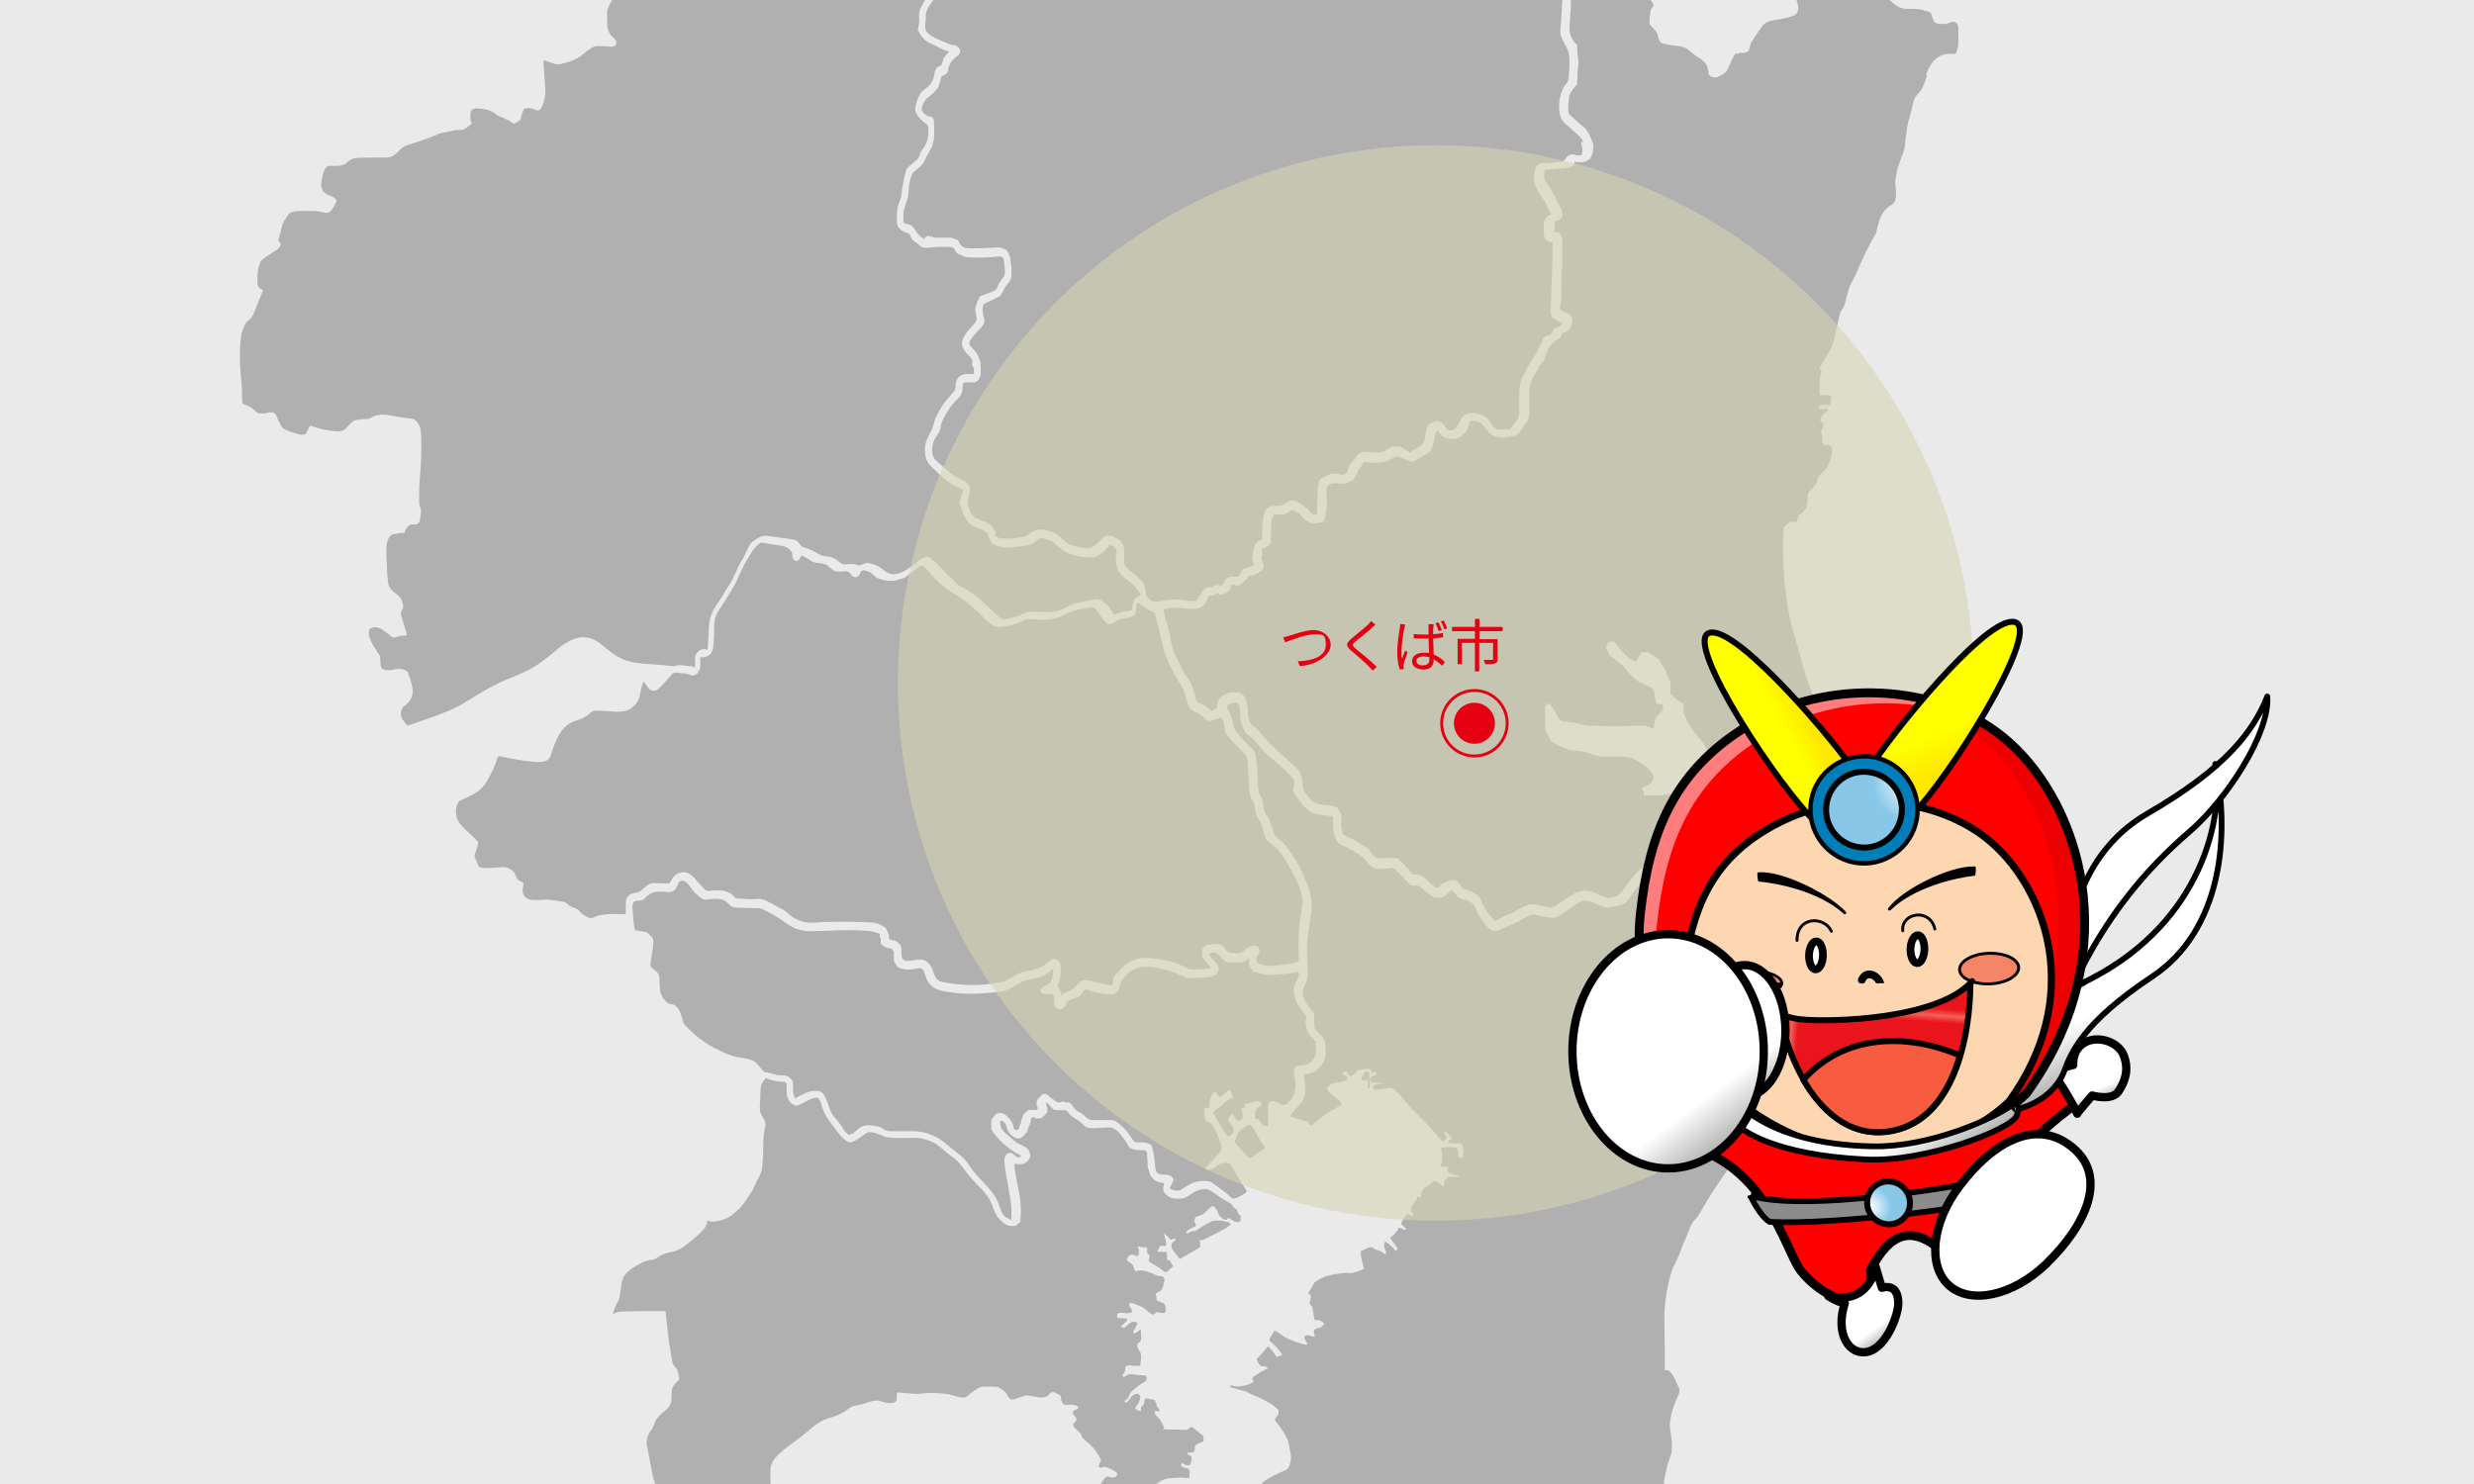 <?xml version="1.0" encoding="UTF-8"?> <svg xmlns="http://www.w3.org/2000/svg" xmlns:xlink="http://www.w3.org/1999/xlink" id="_レイヤー_1" data-name=" レイヤー 1" viewBox="0 0 620 372"><defs><style> .cls-1 { fill: #fff; } .cls-1, .cls-2, .cls-3, .cls-4, .cls-5, .cls-6, .cls-7, .cls-8, .cls-9, .cls-10, .cls-11, .cls-12, .cls-13, .cls-14, .cls-15, .cls-16, .cls-17, .cls-18, .cls-19, .cls-20, .cls-21, .cls-22, .cls-23, .cls-24, .cls-25, .cls-26 { stroke: #000; } .cls-1, .cls-2, .cls-5, .cls-6, .cls-7, .cls-9, .cls-11, .cls-12, .cls-13, .cls-14, .cls-15, .cls-18, .cls-19, .cls-20, .cls-21, .cls-24, .cls-26 { stroke-linecap: round; stroke-linejoin: round; } .cls-1, .cls-26 { stroke-width: 1.94px; } .cls-2 { fill: url(#_名称未設定グラデーション_12); } .cls-2, .cls-6, .cls-7, .cls-9, .cls-18 { stroke-width: 2.08px; } .cls-27 { fill: #ea141c; } .cls-3 { stroke-width: 1.79px; } .cls-3, .cls-10, .cls-28, .cls-12, .cls-29, .cls-26 { fill: none; } .cls-4 { fill: url(#_名称未設定グラデーション_2); } .cls-4, .cls-8, .cls-11, .cls-16, .cls-19, .cls-23, .cls-24 { stroke-width: 1.5px; } .cls-5 { fill: url(#_名称未設定グラデーション_6); } .cls-5, .cls-14, .cls-17, .cls-25 { stroke-width: 1.45px; } .cls-6 { fill: url(#_名称未設定グラデーション_13); } .cls-30 { fill: #ff7d7c; } .cls-7 { fill: url(#_名称未設定グラデーション_4); } .cls-8 { fill: url(#_名称未設定グラデーション_10); } .cls-31 { fill: #d3d3b4; isolation: isolate; opacity: .6; } .cls-9 { fill: url(#_名称未設定グラデーション_5); } .cls-10, .cls-13 { stroke-width: 2.23px; } .cls-11 { fill: url(#_新規パターンスウォッチ_5); } .cls-32, .cls-13 { fill: red; } .cls-12, .cls-20, .cls-21 { stroke-width: .73px; } .cls-33 { fill: #eaeaea; } .cls-34 { fill: #b0b0b0; } .cls-14 { fill: url(#_名称未設定グラデーション_7); } .cls-15 { stroke-width: .68px; } .cls-15, .cls-21 { fill: url(#_新規パターンスウォッチ_4); } .cls-16 { fill: url(#_名称未設定グラデーション_9); } .cls-17 { fill: url(#_名称未設定グラデーション); } .cls-35, .cls-24 { fill: #fdd7b2; } .cls-18 { fill: url(#_名称未設定グラデーション_3); } .cls-19 { fill: url(#_新規パターンスウォッチ_8); } .cls-36 { fill: #f48566; } .cls-37 { fill: #ed0001; } .cls-22 { fill: #007eba; stroke-width: 1.11px; } .cls-38 { fill: #e50012; } .cls-39 { fill: #f85c40; } .cls-23 { fill: url(#_名称未設定グラデーション_8); } .cls-29 { stroke: #e50012; stroke-miterlimit: 10; stroke-width: .73px; } .cls-25 { fill: url(#_名称未設定グラデーション_11); } .cls-40 { clip-path: url(#clippath); } </style><clipPath id="clippath"><rect class="cls-28" width="620" height="372"></rect></clipPath><linearGradient id="_名称未設定グラデーション" data-name="名称未設定グラデーション" x1="446.21" y1="48.98" x2="456.63" y2="26.7" gradientTransform="translate(0 286) scale(1 -1)" gradientUnits="userSpaceOnUse"><stop offset="0" stop-color="#fff"></stop><stop offset="1" stop-color="#8c8c8c"></stop></linearGradient><radialGradient id="_名称未設定グラデーション_2" data-name="名称未設定グラデーション 2" cx="1511.46" cy="-219.38" fx="1511.46" fy="-219.38" r="8.86" gradientTransform="translate(-425.07 97.03) rotate(4.7) scale(.6 -.6) skewX(-.3)" gradientUnits="userSpaceOnUse"><stop offset="0" stop-color="#fff"></stop><stop offset="1" stop-color="#88c7e8"></stop></radialGradient><linearGradient id="_名称未設定グラデーション_3" data-name="名称未設定グラデーション 3" x1="573.77" y1="1078.81" x2="581.57" y2="1068.25" gradientTransform="translate(-715.12 830.7) rotate(41.6) scale(1 -1.1)" gradientUnits="userSpaceOnUse"><stop offset="0" stop-color="#fff"></stop><stop offset="1" stop-color="#8c8c8c"></stop></linearGradient><linearGradient id="_名称未設定グラデーション_4" data-name="名称未設定グラデーション 4" x1="470.59" y1="-46.46" x2="474.13" y2="-51.3" gradientTransform="translate(0 286) scale(1 -1)" gradientUnits="userSpaceOnUse"><stop offset="0" stop-color="#fff"></stop><stop offset="1" stop-color="#8c8c8c"></stop></linearGradient><linearGradient id="_名称未設定グラデーション_5" data-name="名称未設定グラデーション 5" x1="635.01" y1="375.05" x2="638.25" y2="370.64" gradientTransform="translate(-179.15 489.22) rotate(13.5) scale(1 -1)" gradientUnits="userSpaceOnUse"><stop offset="0" stop-color="#fff"></stop><stop offset="1" stop-color="#8c8c8c"></stop></linearGradient><linearGradient id="_名称未設定グラデーション_6" data-name="名称未設定グラデーション 6" x1="620.76" y1="288.28" x2="632.14" y2="272.92" gradientTransform="translate(-123.85 431.64) rotate(9.4) scale(1 -1)" gradientUnits="userSpaceOnUse"><stop offset="0" stop-color="#fff"></stop><stop offset="1" stop-color="#8c8c8c"></stop></linearGradient><linearGradient id="_名称未設定グラデーション_7" data-name="名称未設定グラデーション 7" x1="426.98" y1="175.32" x2="434.58" y2="165.05" gradientTransform="translate(74.1 415.28) rotate(1.2) scale(1.1 -1.1)" gradientUnits="userSpaceOnUse"><stop offset="0" stop-color="#fff"></stop><stop offset="1" stop-color="#8c8c8c"></stop></linearGradient><pattern id="_新規パターンスウォッチ_8" data-name=" 新規パターンスウォッチ 8" x="0" y="0" width="39.6" height="39.6" patternTransform="translate(18.77 -30427.03) rotate(4.4) scale(1.74 -1.74)" patternUnits="userSpaceOnUse" viewBox="0 0 39.6 39.6"><g><rect class="cls-28" width="39.6" height="39.6"></rect><g><rect class="cls-28" width="39.6" height="39.6"></rect><g><rect class="cls-28" width="39.6" height="39.6"></rect><g><rect class="cls-28" width="39.6" height="39.6"></rect><rect class="cls-27" width="39.6" height="39.6"></rect></g></g></g></g></pattern><pattern id="_新規パターンスウォッチ_5" data-name=" 新規パターンスウォッチ 5" x="0" y="0" width="39.3" height="39.3" patternTransform="translate(52.66 -30308.91) rotate(4.4) scale(1.74 -1.74)" patternUnits="userSpaceOnUse" viewBox="0 0 39.3 39.3"><g><rect class="cls-28" width="39.3" height="39.3"></rect><g><rect class="cls-28" width="39.3" height="39.3"></rect><g><rect class="cls-28" width="39.3" height="39.3"></rect><g><rect class="cls-28" width="39.3" height="39.3"></rect><rect class="cls-39" width="39.3" height="39.3"></rect></g></g></g></g></pattern><pattern id="_新規パターンスウォッチ_4" data-name=" 新規パターンスウォッチ 4" x="0" y="0" width="66" height="66" patternTransform="translate(69.3 -28947.62) rotate(4.4) scale(1.5 -1.5)" patternUnits="userSpaceOnUse" viewBox="0 0 66 66"><g><rect class="cls-28" width="66" height="66"></rect><g><rect class="cls-28" width="66" height="66"></rect><g><rect class="cls-28" width="66" height="66"></rect><g><rect class="cls-28" width="66" height="66"></rect><rect class="cls-36" width="66" height="66"></rect></g></g></g></g></pattern><linearGradient id="_名称未設定グラデーション_8" data-name="名称未設定グラデーション 8" x1="494.63" y1="96.19" x2="490.75" y2="104.91" gradientTransform="translate(0 286) scale(1 -1)" gradientUnits="userSpaceOnUse"><stop offset="0" stop-color="#ffe800"></stop><stop offset="1" stop-color="#ff0"></stop></linearGradient><linearGradient id="_名称未設定グラデーション_9" data-name="名称未設定グラデーション 9" x1="451.16" y1="108.52" x2="445.83" y2="105.61" gradientTransform="translate(0 286) scale(1 -1)" gradientUnits="userSpaceOnUse"><stop offset="0" stop-color="#ffe800"></stop><stop offset="1" stop-color="#ff0"></stop></linearGradient><radialGradient id="_名称未設定グラデーション_10" data-name="名称未設定グラデーション 10" cx="376.21" cy="226.96" fx="376.21" fy="226.96" r="8.86" gradientTransform="translate(47.24 413.41) rotate(4.4) scale(1.1 -1.1)" gradientUnits="userSpaceOnUse"><stop offset="0" stop-color="#fff"></stop><stop offset="1" stop-color="#88c7e8"></stop></radialGradient><linearGradient id="_名称未設定グラデーション_11" data-name="名称未設定グラデーション 11" x1="523.98" y1="113.65" x2="532.94" y2="101.49" gradientTransform="translate(-56.19 360.25) rotate(4.4) scale(1 -1)" gradientUnits="userSpaceOnUse"><stop offset="0" stop-color="#fff"></stop><stop offset="1" stop-color="#8c8c8c"></stop></linearGradient><linearGradient id="_名称未設定グラデーション_12" data-name="名称未設定グラデーション 12" x1="441.88" y1="21.26" x2="447.89" y2="13.17" gradientTransform="translate(0 286) scale(1 -1)" gradientUnits="userSpaceOnUse"><stop offset="0" stop-color="#fff"></stop><stop offset="1" stop-color="#8c8c8c"></stop></linearGradient><linearGradient id="_名称未設定グラデーション_13" data-name="名称未設定グラデーション 13" x1="426.91" y1="10.49" x2="438.24" y2="-4.81" gradientTransform="translate(0 286) scale(1 -1)" gradientUnits="userSpaceOnUse"><stop offset="0" stop-color="#fff"></stop><stop offset="1" stop-color="#8c8c8c"></stop></linearGradient></defs><g class="cls-40"><rect class="cls-33" width="620" height="372"></rect><g id="_レイヤー_11" data-name=" レイヤー 11"><path class="cls-34" d="M495.8,251.54c-1.6-1.4-2.86-2.86-3.73-4.31-2.42-4.07-4.89-8.23-7.65-12.35-1.79-2.81-2.71-4.21-2.86-4.31-.58-.97-1.11-2.03-1.7-3-.29-.53-.29-.97-.34-1.6,0-.48-.19-.97-.44-1.36-1.31-2.28-3-5.33-5.18-9.15-.19-.34-.48-.73-.87-1.11s-.15-.1-.24-.15c-.53-.1-.82-.15-.92-.19-.48-.1-.77.1-1.07.44-.34.29-1.26,1.02-2.57,2.08-.24.19-.34.44-.34.73.05,1.31.24,2.52.87,3.78.48.92.82,1.65,1.07,2.18v.19c-.1.1-.24.15-.29,0-1.4-1.89-2.18-3.2-2.42-3.97,0-.15-.1-.92-.24-2.37,0-.48-.15-.82-.24-1.02-.58-.97-1.84-1.55-3.1-2.18-.1,0-.1-.15-.1-.19s.05-.1.15-.19.19-.1.29-.1c.53,0,1.02.1,1.55.19.73.15,1.4.87,2.03,1.4.24.19.63.19.92,0l2.57-2.03s.1-.1.15-.19c.24-.53.63-.97,1.07-1.36.15-.1.19-.29.1-.48l-2.42-4.6-.68-1.65c0-.1-.1-.15-.15-.19-1.26-.78-1.89-1.11-1.89-1.11-.58-.44-.97-.78-1.26-1.21-.77-1.36-1.11-3.15-1.84-4.5-.58-1.02-1.11-2.23-1.6-3.49-.48-1.21-.97-2.37-1.6-3.44-.77-1.45-1.6-3.34-2.42-5.67-.87-2.47-1.55-4.12-1.84-4.99-1.36-3.29-2.52-6.54-3.68-9.74-.77-2.18-1.4-4.46-1.94-6.73,0,0-.48-1.6-1.4-4.8-.77-2.71-1.4-5.52-1.79-8.38-.87-6.1-1.11-12.11-.77-18.16l1.4-1.36s.1-.05.19-.05h1.5c.1,0,.15-.05.19-.15l.44-1.4c0-.1.1-.15.15-.19.24-.19.63-.29.82-.58.77-.78,1.26-1.6,1.31-2.71v-1.26c0-1.26.92-1.84,1.89-2.86.19-.19.44-.63.53-1.31.19-.87.92-1.55,1.65-2.28.53-.53.87-1.07,1.07-1.55.58-1.31.92-2.47,1.02-3.68,0-.48-.1-.82-.44-1.02-.48-.34-.97-.48-1.5-.34-.1,0-.15,0-.24-.1s-.19-.29-.24-.53c0-.73,0-1.5-.24-2.23-.1-.29-.1-.58,0-.78.1-.24.24-.63.48-1.21.15-.34,0-.63-.29-.78-.1,0-.24-.15-.44-.29s-.1-.15-.05-.24c.19-.97.73-1.7,1.6-2.13.1,0,.15-.1.24-.24.05-.1.1-.19.1-.29s-.05-.19-.15-.19h-2.13c-.24,0-.29-.1-.15-.29l.29-.53c.1-.15.19-.19.44-.19h2.08c.1,0,.15,0,.15-.15l.24-1.45c.1-.58-.15-.82-.73-.87h-1.7c-.19,0-.34,0-.48-.19-.05-.1-.05-.24,0-.44,0-1.21,0-2.42.1-3.68.1-.97.77-1.21.05-2.23-.1-.15-.1-.34,0-.53.77-1.31,1.55-2.57,2.28-3.88.29-.58.58-1.07.77-1.55.24-.68.48-1.26.53-1.65.44-1.94.82-3.88,1.26-5.76.15-.68.44-1.26.77-1.74.24-.34.44-.73.53-.97.53-2.08.77-3.15.82-3.15.34-1.31.77-2.33,1.31-3.2.44-.73.77-1.4.97-1.94,1.4-3.39,3-6.73,4.84-9.78.19-1.21.53-2.28.82-3.25.53-1.6,1.5-2.86,2.91-3.68.29-.19.53-.34.68-.58.82-1.07.53-3.25.34-4.7-.1-.97.24-1.79.34-2.71,0-.34.1-.77.24-1.26.34-1.11.77-2.28,1.26-3.49.34-.82.53-1.55.58-2.13.05-.68.15-1.7.34-3,.15-1.4.34-2.37.53-3.05.44-1.55.82-3.15,1.21-4.75.1-.44.19-.73.29-.97.48-1.07,1.5-1.7,2.03-2.81.44-.97.77-1.84,1.02-2.66.1-.24,0-.44,0-.63s-.05-.19,0-.29c.63-1.7,1.45-2.95,2.47-3.73.92-.73,1.79-1.07,2.62-1.11.77-.05,1.45-.05,1.89-.05s.34-.1.44-.24c.15-.34.24-.82.44-1.45.1-.34.1-.82.1-1.5v-3.1c0-.97-.29-1.6-1.31-1.74h-.24c-1.11.53-2.32.68-3.63.44-.53-.1-.87-.34-1.02-.73-.24-.58-.44-1.11-.58-1.6-.05-.29-.29-.58-.63-.63-.63-.15-1.11-.24-1.5-.44-.44-.15-.92-.19-1.45-.24-.97,0-1.94-.05-2.95-.05-1.65-.1-2.81-1.26-4.17-2.37-.97-.82-1.65-1.11-2.86-1.4-.92-.19-1.65-.34-2.18-.53-1.02-.29-2.08-1.26-3.15-1.55-1.55-.44-3.39-.63-5.57-.58-.63,0-1.02-.1-1.55-.44-1.79-1.11-3.05-2.71-3.63-4.75-.1-.44-.24-1.07-.48-2.13-.1-.58-.34-1.07-.73-1.6-.24-.34-.63-.53-1.21-.58-1.31-.05-2.32.29-3.1,1.07-.68.68-1.31,1.94-1.55,2.86-.29,1.07-.19,2.18.19,3.15.34.82.68,1.6,1.07,2.37.48.87.77,1.55.92,1.94.34,1.07.63,1.79.73,2.18.29.87.48,1.6.48,2.18,0,.92-.48,1.6-1.26,1.94-.24.1-.92.29-2.08.58-.34.1-1.11.19-2.32.44-1.6.24-2.57.53-3.44,1.65-.97,1.36-1.84,2.62-2.66,3.97-.19.29-.34.82-.48,1.55-.15,1.11-1.26,1.11-2.23,1.07-.1,0-.19,0-.24.05-.29.15-.68.24-1.02.19-.1,0-.15,0-.19.1-.53.97-.87,1.7-1.07,2.23-.44,1.02-.77,1.74-1.07,2.13-.53.58-1.26,1.02-2.13,1.36-.87.29-1.55.1-2.13-.48-.05-.05-.1-.15-.1-.24-.19-1.02-.29-1.6-.34-1.7-.29-.92-.82-1.5-1.7-2.08-1.11-.68-2.03-1.36-2.81-2.08-.63-.58-1.26-.87-1.94-1.02-.58-.1-1.21-.19-1.79-.24-.82-.1-1.65-.24-2.52-.44-.48-.1-.77-.19-1.02-.48-.63-.63-.53-1.36-.77-1.94-.34-.92-.97-1.4-1.55-2.03-.44-.48-.48-.87-.44-1.5,0-.44.15-1.21.29-2.37.1-.53.29-.68.68-1.11.05-.1.1-.19.05-.29-.19-.68-.58-1.21-1.07-1.6-.34-.24-.92-.48-1.7-.53-1.21-.1-1.94-.19-2.23-.19-1.02-.1-1.74-.24-2.18-.48-1.07-.53-1.6-1.4-1.65-2.71,0-.48,0-.78-.1-.97-.1-.34-.29-.63-.53-.92-1.6-2.13-3-3.73-4.21-4.89-.44-.44-.87-.58-1.36-.58-3,0-4.99,0-6.05-.15-.1,0-.15,0-.19.1-.53,1.36-.87,2.57-1.02,3.88-.1.87.53,2.03,1.11,3.39.24.58.48,1.4.48,1.84.05,2.28,0,4.46-.19,6.59-.1.92-.05,1.74-.15,2.66-.15,1.7.53,3.25,1.74,4.41.05.05.1.15.15.19.1.34,0,.78,0,1.21.24,2.03.44,3.2.29,3.68-.15,1.31-.24,2.57-.24,3.88s-.1,1.02-.34,1.31c-1.02,1.31-1.65,2.03-1.79,3.29-.1.92-.15,1.84-.15,2.71s.24,1.31.58,1.55c.77.63,1.55,1.36,2.32,2.08.48.48,1.31.92,1.7,1.55.68.97,1.26,2.28,1.74,3.92v.24c-.1.24-.15.63-.15,1.07s-.19,1.02-.68,1.94c0,.1-.1.15-.19.19-.15.05-.48.19-.82.44-.34.19-.68.24-1.02.24h-1.4c-.1,0-.15,0-.19-.1l-.1-.1c-.1-.1-.1-.05-.15.05,0,.48-.19.82-.53,1.07s-.92.58-1.45.58c-1.26.1-2.95.19-5.18.44-.29,0-.48.19-.48.48v1.31c0,.82.48,1.31,1.07,2.18.73,1.02,1.65,2.81,2.86,5.28,1.21,2.08.77,3.25-1.26,3.68-.1,0-.15.05-.1.15.15.77.1,1.55-.15,2.28,0,.1,0,.19.1.19.48,0,.92.1,1.36.29.1,0,.1.1.1.19s.05.24.19.29c.1.05.1.15.1.24,0,.19,0,.44.15.58.05.05.1.15.1.24v7.07c0,.29-.15.48-.15.68,0,1.07-.1,2.23-.1,3.34v3.73c0,.48-.05.92-.19,1.36-.1.29-.1.78-.05,1.36,0,.15.1.29.24.34l2.18,1.07c.1,0,.15.1.19.19.53.97.53,1.94-.05,2.95-.1.29-.29.58-.58.82s-.48.15-.68.44c-.05.05-.15.1-.24.1-.44-.05-.68.15-.77.58-.05.29-.19.58-.44.82-.1.1-.34.24-.77.48-.92.48-1.6,1.26-2.08,2.23-.44.87-.77,1.74-1.02,2.62-.1.44-.53.82-1.21,1.4-.05.05-.15.15-.19.29-.1.29-.15.63-.29.87-.87,1.31-1.4,2.23-1.6,2.81-.24.73-.44,1.45-.44,2.08v4.02c.1,1.55.1,3.49-1.02,4.7-.44.48-.73.92-.97,1.4-.44.78-.82,1.21-1.55,1.45-1.5.53-3.1.63-4.8.29-.48-.1-.82-.24-1.11-.44-1.02-.63-1.65-1.89-2.28-2.52-.63-.68-1.45-.97-2.47-.97s-.73.15-.82.44c-.24.87-.48,1.74-.97,2.33-1.07,1.07-1.79,1.84-3.39,1.74-1.55-.1-2.71-.48-3.39-1.89-.1-.24-.29-.29-.53-.1-.05.05-.1.19-.15.44-.15.87-.44,1.79-.63,2.81-.15.68-.44,1.11-.63,1.5-.44.53-.82.92-1.21,1.11-.29.15-1.26.73-2.81,1.6-.44.24-.92.24-1.4.1-.77-.29-1.5-.63-2.28-.92-.58-.24-1.02-.29-1.55,0-1.02.78-2.23,1.21-3.49,1.26-1.4.05-2.57.24-3.83-.15-.1,0-.19,0-.24.1-.58.82-.97,1.4-1.21,1.7-.19.29-.44.73-.53,1.11-.1.34-.29.78-.63,1.26-.15.24-.48.48-.82.63-.15.05-.48.19-.92.48-.29.15-.82.24-1.6.19-.77,0-1.6-.24-2.28-.05-.77.24-1.21.73-1.31,1.45-.1.63-.05,1.45,0,2.42.1.68.1,1.31,0,1.79,0,.29-.15,1.11-.29,2.47,0,.19-.19.63-.53,1.26,0,.1-.1.15-.19.19-.1,0-.24.1-.48.19-.19.1-.44.15-.63.15-.82,0-1.6.1-2.18-.15-.97-.48-1.6-1.11-2.42-2.13-.29-.34-.92-.68-1.89-.97h-.24c-.92.73-1.55,1.07-1.7,1.07-.63.1-1.26.1-1.84,0-.44-.05-.73,0-.92.19-.24.29-.44.78-.48,1.36-.15,1.7-.19,3.34-.15,4.84,0,.34,0,.63-.1.78-.24.78-1.31,1.11-2.08,1.5-.15.05-.19.24-.15.44.29.78,0,1.11-.05,1.84v.24c.1.24.15.44.19.48,0,.15.1.34.19.63.19.53.15,1.02-.1,1.6-.29.29-.73.58-1.26.78,0,0-.24.15-.77.44s-.82.24-1.31.19c-.05,0-.1,0-.15.05l-.58.97c0,.1-.1.15-.19.19-.29.1-.53.34-.73.63,0,.1-.1.15-.19.19l-1.02.58c-.15.1-.29.1-.48,0-.29-.19-.68-.24-1.07-.24s-.15.05-.15.15c-.05.63-.29,1.07-.73,1.5s-.82.44-1.07.58c-.19.15-.44.19-.63.19-.29,0-.53-.05-.68-.24-.05-.05-.15-.1-.24-.1-.29.05-.68.19-1.02.48-.1.05-.15.1-.24.1h-.82c-.15,0-.19.05-.19.19v.1s0,.1-.05.15c-.15.05-.19.15-.19.29s0,.15-.05.19c-.24.34-.48.97-.78,1.36-.73.73-1.55,1.07-2.52,1.07s-2.37-.1-4.31-.29c-.97-.1-2.03,0-3,.29-.24.05-.44.29-.34.58.05.58.19,1.26.44,2.03.29,1.02.58,1.94.78,2.71.15.53.29,1.45.58,2.81.24,1.4.58,2.47.92,3.2,1.21,2.42,1.84,3.73,1.89,3.88.24.58.68,1.26,1.26,2.03s.92,1.5,1.21,2.08c.19.53.58,1.7,1.07,3.63,0,.1.05.15.15.19.63.53,1.31.87,2.03,1.11l1.6,1.26c.1.05.15.05.24,0l1.07-.63s.1-.1.1-.19c-.05-.82.15-1.55.63-2.28.24-.34.68-.68,1.31-.92.82-.34,1.36-.58,1.55-.53h1.89c.34,0,.82.24,1.31.82.29.44.58.92.73,1.6.24,1.07.44,2.08.34,2.91,0,.68.19,1.5.77,2.57.15.34.68.68,1.21,1.02.24.19.58.48.87.87,1.11,1.5,2.13,2.57,2.81,3.25.44.44,2.57,2.37,6.44,5.81.53.48.97,1.21,1.31,2.13.29.92.1,2.23.48,3.15.24.78.87,1.65,1.74,2.62.68.78,1.5,1.11,2.42,1.31.82.15,1.65.19,2.47.24.53,0,1.4.19,1.74.53.34.34.73.87,1.07,1.6.1.24.15.63.1,1.21-.15,1.07-.1,2.23.19,3.34.1.44.24.73.53.82.77.44,1.55.78,2.32,1.11.97.58,1.94,1.11,2.95,1.74.53.34.92.63,1.07.92.77,1.07,1.21,2.23,2.81,2.03.92-.1,1.94-.15,3.2-.15s.97.15,1.4.53c1.07.92,2.18,2.13,3.25,3.49.05.1.15.15.24.15h.87c1.02.15,1.89.63,2.62,1.4.58.53,1.07,1.07,1.65,1.6.15.15.53.29.97.34.1,0,.15,0,.24-.1.34-.29.68-.78,1.21-1.02s.87-.48,1.02-.53c.44-.19.73-.24,1.07-.29.63,0,1.11.1,1.5.34.05,0,.1.1.15.19,0,.05,0,.1.05.15l.97,1.31c.15.15.34.29.58.34,1.26.24,2.37.82,3.39,1.65.19.15.34.34.48.63.77,1.65,1.31,2.66,1.55,3.05.77,1.02,1.4,1.79,1.94,2.42.1.1.29.15.48.1.48-.19.87-.44,1.11-.58.53-.29.87-.53,1.11-.63.63-.24,1.26-.53,1.84-.73.87-.53,1.74-.97,2.62-1.4.92-.48,1.6-.73,2.08-.78.53,0,1.21,0,2.13.24.53.1,1.31.29,2.37.53.29.05.58.05.77,0,.34-.05.63-.15.77-.24,1.55-1.07,2.91-2.03,3.97-2.66.73-.48,1.55-.87,2.37-1.11.68-.19,1.36-.19,2.03-.1.97.19,2.08.63,3.2,1.21.73.34,1.26.53,1.65.53.87,0,1.7-.15,2.47-.53.19-.1.53-.44.92-.92.77-.97,1.55-1.94,2.28-3,.53-.68,1.07-1.31,1.65-1.94.63-.78,1.5-1.31,2.52-1.5,1.07-.15,1.94-.58,2.66-1.36l.53-.53c.24-.15.53-.24.73-.19.77.15,1.6.19,2.47.19l6.25.24c.24,0,.53-.15.63-.44.34-.87.97-1.6,1.89-2.18,1.36-.82,2.62-.44,3.83.48.05,0,.15,0,.19-.05.63-1.26,1.45-2.37,2.52-3.39.77-.78.77-2.13,1.26-2.71.63-.82,1.45-1.4,2.37-1.65,0,0,.19-.1.58-.19.19-.05.48-.1.77-.05.1,0,.19.05.24.15s.15.15.34.1h.24c.29.15.63.29.87.53.15.1.29.34.44.63s.19.48.34.68c.44.92,1.07,1.7,2.03,2.32,2.23,1.4,4.41,2.95,6.54,4.6,1.02.78,1.89,1.7,2.66,2.71,0,.05.1.1.15.1l1.74.34c.82.24,1.5.68,1.94,1.31.29.44.63,1.07.87,2.08.58,2.08,1.26,4.02,1.94,5.96,0,.1.15.15.24.15.97,0,2.03,0,3.1.1.68,0,1.07.15,1.36.44,1.02,1.02,2.18,1.45,3.49,1.36,1.11-.1,2.08.1,2.81.63.44.29,1.4,1.07,2.86,2.37.68.58,1.11,1.07,1.36,1.55.44.78.63,1.4.73,2.03.19,1.65.34,2.81.48,3.39.1.68.29,1.31.68,1.84.19.34.68.73,1.45,1.26,4.55,3.1,7.12,4.8,7.7,5.23,1.31.87,2.23,1.55,2.66,1.94.73.63,1.5,1.4,2.42,2.32s.92.87,1.45,1.21c.05,0,.15.05.19,0,1.11-.15,2.08-.63,2.95-1.4.05-.05.05-.1,0-.19h0v.82l.05-.34ZM434.38,205.76l-1.94.68h-2.08l-1.07-1.79-1.26-1.65-1.5-1.79-2.71-1.07-3.2-1.5-.97.15-3.05.58h-4.65v-.97l-.63-.82,1.4-.58.97-.68.82-1.4-.58-1.26-.97-1.07-1.79-1.4-2.47-1.26-1.94-.24h-5.52l-1.94-.44-2.23-.82-3.88-.44-2.91-1.26-1.65-1.07-1.4-2.81v-5.96l1.07-.58,1.26,1.79,1.26,2.32.82.44,2.62.24,3.44.82h1.94l3.73.15h3.05c.82,0,2.71-.15,2.71-.15h3.2l2.08.82.44-2.81.97-.97.97-.97-.15-1.4-1.5-.15-.44-1.65-.24-1.79-.97-.82-3.05-1.4-2.08-1.94-1.5-1.79-1.79-1.5-1.65-1.26-.97-1.94.68-1.5h1.4l2.08,2.62,1.94,1.79,1.5.58,1.26-2.32h1.79l2.62,1.79,1.4,2.32,1.5,3.44v2.81l1.79,1.65,1.5.97v2.32l1.26,2.62,1.5,2.23,2.08,2.47,1.94,3.2.68,2.32,2.23,2.32v3.2l1.5,1.79,2.62,1.65.82,3.88-2.23,1.07h.1l-.05.19Z"></path><path class="cls-34" d="M396.74,35.55c-.15-.53-.53-.97-1.07-1.5-1.79-1.65-2.71-2.52-2.91-2.62-1.02-.73-1.65-1.74-1.89-3-.34-2.18-.1-4.26.87-6.3.19-.48.53-.87.87-1.26.19-.19.29-.58.44-.97.19-1.7.29-3.29.24-4.84,0-1.26-.19-2.18-.53-2.81s-.77-1.55-1.36-2.66c-.29-.68-.48-1.45-.34-2.33.15-1.74.29-4.12.48-7.22.1-2.18-.19-3.49-1.11-5.42-.29-.63-.58-1.45-.53-2.03.05-1.5.63-3,1.11-4.89.19-.63.34-1.45.53-2.37.19-1.36.19-3.2,0-5.57-.19-2.47-.19-5.76,0-9.78v-.87c0-.29-.29-.58-.63-.63-.87-.1-1.94-.1-3,.19-.58.15-1.36.34-2.32.53-.87.15-1.65,0-2.28-.63-.48-.44-.44-1.26-.29-1.74s.19-.97.19-1.36c0-.77.1-1.65-.24-2.23-.29-.48-.87-.97-.97-1.55-.19-.97-.58-2.52-1.6-2.91-1.02-.34-1.7-.58-1.94-.63-.1,0-.15-.1-.19-.15-.58-.87-1.11-1.45-1.65-1.7-.87-.44-1.4-.68-1.5-.73-.24-.1-.48-.24-.58-.44-.19-.24-.29-.48-.34-.63-.1-.53-.15-.82-.19-.97-.1-.24-.15-.58-.15-.97s-.1-.77-.34-1.5c0-.1-.1-.15-.19-.15-.34,0-.63,0-.87-.15-.58-.24-1.4-.1-1.94-.15-.1,0-.15-.05-.19-.15-.24-.48-.53-.92-.77-1.36-.1-.19-.24-.34-.53-.53-.87-.53-1.94-.58-2.57-1.21-.24-.24-.58-.53-.82-.73-.1-.05-.19-.1-.34-.1h-2.62c-.1,0-.24-.05-.34-.15-.68-.68-1.11-1.02-2.08-1.36-1.11-.29-2.28-.48-3.34-.44-.19,0-.48-.05-.63-.24-.92-.92-1.6-1.84-2.71-1.89-.87,0-1.65,0-2.32.05-1.21.1-1.89.19-2.13.19-1.36,0-2.66,0-3.92-.68-1.26-.63-2.52-1.02-3.73-1.5-.77-.29-1.36-1.02-1.84-1.4-.73-.53-1.55-.73-2.62-.77-.87,0-1.6.19-2.23.63-.73.53-1.4,1.02-1.89,1.45-.15.15-.44.15-.58,0-.53-.34-.97-.68-1.45-.97-.58-.44-1.11-.58-1.6-.63-1.26-.1-2.37.44-3.34,1.45h-2.57l-1.84,2.23s-.1.05-.24.1c-.48.05-.87,0-1.26-.1-.77-.24-2.23-.29-2.86.05-.19.1-.29.29-.48.58-.34.77-.63,1.26-.73,1.36-.24.34-.82.77-1.7,1.21-.29.15-.58.48-.82.87-.15.24-.19.63-.19,1.11v5.18c0,.34.1.63.19.87.15.29,0,.73-.29.87-.44.19-.77.19-1.21.05-.77-.29-1.6-.77-2.47-1.45-.68-.53-1.36-.73-2.08-.68-.24,0-.53.15-.68.44-.82,1.36-1.74,2.52-2.81,3.63s-2.23,1.55-3.68,1.36c-1.4-.19-2.81-.24-4.02-.1-.48,0-.78.19-1.07.58-.58.73-1.26,1.26-2.03,1.65-.44.19-.82.24-1.31.24-1.45-.1-2.42-.24-3-.29-.53-.1-1.07,0-1.21.63-.1,1.11-.24,2.03-.44,2.57,0,.1-.05.15-.15.19-.29.24-.58.44-.78.48-1.31.24-2.62.58-3.15,1.84-.15.34-.58.58-.97.44-.63-.24-1.4-.34-2.28-.24-.29,0-.63.1-.92.29-.24.15-.48.34-.58.73-.34,1.11-.58,2.13-.58,3.05s-.19.34-.44.24c-.34-.1-.73-.29-1.11-.29h-2.71c-.24,0-.48,0-.63.1-.19.1-.48.15-.63.15-.29,0-.58.1-.78.29-.24.29-.44.58-.48.77-.19.92-.73,1.55-1.55,1.94-.82.34-1.6.53-2.37.48-.68-.05-1.4.24-1.84.44-.1,0-.15.1-.19.15-.34.73-.78,1.5-1.11,2.28-.19.48-.48.77-.73.92-.58.44-1.26.63-2.08.73-.63.05-1.07.15-1.4.24-.34.1-1.21.58-2.47,1.31-.44.24-.92.34-1.5.34h-1.5c-.87,0-1.65,0-2.28-.19h-.24c-.34.24-.97.44-1.74.53-.24,0-.63.19-1.02.53-.24.19-.44.53-.53.97-.15.68-.19,1.07-.24,1.31-.05.58-.48,1.36-.68,1.6-.48.68-1.11.97-2.03.92-.24,0-.48.1-.63.34-.34.73-.53,1.5-.48,2.42,0,.53-.15.97-.63,1.45-.05.05-.15.1-.24.1h-3.1c-.44,0-.73.15-.82.44-.63,1.26-.87,2.52-.78,3.88,0,.19-.05.44-.19.58-1.55,1.55-3.05,3.1-4.46,4.8-.82.97-2.03,2.57-2.08,3.88-.05,1.4-.1,2.23-.15,2.57-.05.63,0,1.07.19,1.45.58,1.02,1.84,1.7,2.91,2.13,1.11.48,1.7.73,1.7.73,1.02.48,1.79.73,2.18.78.87.05,1.5.48,1.74,1.26.05.19.05.34,0,.58-.1.24-.19.48-.29.53-.24.19-.68.58-1.26,1.07-.82.78-1.31,1.65-1.45,2.71-.1.92-.68,1.31-1.5,1.6-.1,0-.15.1-.19.19-.19.63-.34,1.11-.44,1.55-.15.63-.34,1.07-.63,1.45-.68.82-1.31,1.45-2.13,2.08-.53.34-.82.68-.97.97-.48.73-.68,1.45-.78,2.13,0,.1,0,.19.05.24.34.53.82,1.02,1.45,1.45.05.05.15.1.24.05.87,0,1.36.44,1.36,1.31.05,2.28.24,4.21-.44,6.1-.1.34-.48.97-.97,1.84-.29.48-.63,1.11-.97,1.89-.68,1.4-1.7,1.94-2.57,2.66-.44.34-.63.82-.78,1.36-.44,1.36-.63,2.66-.68,4.17,0,.58-.34,1.79-1.02,3.73-.15.44-.24,1.4-.24,2.91s.05.48.19.63c.19.19.34.34.58.34.78.1,1.5.44,1.89,1.11,0,0,.19.29.48.73.19.29.34.53.53.68.34.34.78.82,1.11,1.02.1.05.24.1.44.15.1,0,.15,0,.15-.1h0c0-.15,0-.19.1-.24l.58-.34c.1-.05.15,0,.24,0,.19.15.48.24.78.19.1,0,.19,0,.24.05.19.1.34.15.48.19h4.21c.1,0,.19,0,.24.1.15.15.29.19.53.15.1,0,.19,0,.24.1.1.1.19.19.44.19s.15.05.24.15c.15.15.24.34.34.63.29.68.82,1.07,1.55,1.26.68.1,1.5.15,2.57.1.97,0,2.91-.1,5.76-.24.29,0,.92.15,1.79.58.1,0,.19.1.24.19,0,.05.19.44.53.97.15.34.24.73.34,1.21.05.63.15,1.26.29,1.84v2.03c0,.87-.29,1.55-.87,2.18-.78.87-.97,1.45-1.65,2.71-.15.24-.34.48-.63.63-1.5.78-2.57,1.31-3.2,1.55-.44.19-.68.44-.78.73-.29.92,0,2.33.24,3.1.15.53.15.92,0,1.26-.24.58-.53.92-.78,1.21-1.11,1.11-2.08,2.18-2.66,3.1-.34.53-.34,1.02.1,1.55.44.48.73.78.92.97s.48.58.73,1.02c.34.73.68,1.45.87,2.18,0,.1,0,.19-.05.24-.1.15-.15.24-.05.34.05.1.1.15.1.24v1.7c0,.34-.05.68-.19.97-.19.34-.34.68-.53.92,0,.1-.1.15-.19.15-.19,0-.29.1-.48.19-.05.05-.15.1-.24.1h-2.37c-.24,0-.48.19-.53.48,0,.58-.05,1.21-.1,1.7-.1.78-.68,1.5-1.36,2.13-1.5,1.5-2.71,3.29-3.68,5.42-.19.44-.29.78-.34,1.07-.05.44-.1.78-.19,1.11-.05.24-.19.58-.44.87-.48.73-.97,1.4-1.21,2.13-.48,1.45-.58,3.63.63,4.65,1.65,1.45,2.62,2.42,4.46,3.78.82.63,1.6.87,2.42,1.26,1.31.58,1.79,1.6,1.55,3.05-.15.92-.58,1.94-.48,2.71.24,1.4.92,3.2,2.28,3.78.53.19.97.44,1.45.58.68.19,1.11.44,1.45.58,1.02.68,1.65,1.65,1.79,2.95,0,.1.05.19.1.24.44.44.92.58,1.5.63,1.6.05,3.25,0,4.94-.29.58-.1,1.02-.24,1.4-.48.48-.29,1.21-.97,1.84-1.26,1.55-.68,3.97.15,5.57,1.02.44.24.87.58,1.36,1.07.73.78,1.55,1.4,2.57,1.7.97.29,2.18.53,3.63.68.48,0,.87,0,1.31-.24.97-.58,1.74-1.26,2.37-2.08.15-.19.24-.29.29-.34.44-.19.63-.53,1.02-.48h.78c.19,0,.48,0,.73.19.29.15.63.29,1.02.53.82.44,1.26.97,1.6,1.79.15.34.24.78.19,1.31v2.42c0,1.11.44,1.74,1.26,2.37.24.19.87.73,1.79,1.45.78.68,1.36,1.21,1.6,1.6.53.78.78,1.6.78,2.47s.15,1.02.73,1.6,1.02.73,1.65.82c.24,0,.87,0,1.7-.19,1.6-.34,3.25-.48,4.84-.24,1.07.1,1.89.19,2.47.29.44,0,.73,0,.97-.1.44-.15.68-.44.82-.63,0,0,.19-.44.58-1.07.24-.48.48-.82.68-1.02.53-.48,1.11-.68,1.84-.68s.19,0,.24-.05c.63-.44,1.31-.53,2.03-.44.05,0,.1,0,.15.1v.1c0,.1.05.1.19,0,.24-.24.53-.58.68-.87.24-.53.44-.78.58-.92.44-.34.77-.53,1.02-.53h1.7c.24,0,.53-.15.63-.44.24-.78.73-1.36,1.4-1.74l2.08-.58c.1,0,.1-.1.05-.24,0,0-.1-.48-.29-1.36-.1-.34-.1-.73,0-1.02.34-1.79.29-3.2,2.28-3.92.1,0,.15-.1.15-.19,0-2.03.05-3.78.29-5.28.19-1.31.68-2.71,2.08-2.95.34,0,1.26-.1,2.57-.19.1,0,.15,0,.24-.1,1.31-.82,2.18-1.55,3.44-.87,1.55.78,2.71,1.7,3.63,2.81.1.1.24.24.44.34.05,0,.15.1.19.1.44.19.87-.1.92-.58,0-.87,0-1.5-.05-1.94,0-.24,0-.58.05-.92.05-.24.1-.58.1-.92v-1.4c0-.53.1-1.21.19-1.94s.24-1.02.97-1.45c1.26-.63,2.08-1.21,3.15-1.07.48,0,.92.1,1.31.19.68.15,1.26,0,1.6-.34.19-.19.34-.63.58-1.31.15-.53.34-.92.63-1.21s.58-.68.77-1.02c.48-.78,1.31-1.65,2.18-1.74.73,0,1.74,0,3.05.15,1.7.19,2.71-.58,4.07-1.45.1-.05.15-.05.24-.05h1.21c.44,0,.77.05,1.11.24.53.24.87.48,1.02.63.34.24.77.19,1.02.53.05.1.19.1.24,0l.24-.29s.1-.1.19-.15c.87-.44,1.45-.68,1.6-.78.58-.48.97-.97,1.31-1.55.1-.19.19-.78.34-1.7.1-.68.29-1.36.63-2.03.15-.34.44-.63.77-.78.48-.24.82-.44,1.02-.48.87-.19,1.6.1,2.23.92.34.53.63,1.07,1.07,1.26.63.15,1.11.1,1.5-.19.48-.44.82-.78.97-1.11.73-1.55,1.31-2.91,3.25-2.95,1.26,0,2.42.24,3.49.92.44.24.77.63,1.11,1.11.24.34,1.11,1.84,1.84,2.03.48.1,1.36.1,2.57.1s.82-.15,1.02-.44c.24-.34.73-1.02,1.4-1.89.34-.53.63-1.07.63-1.6v-4.17c0-.87,0-1.7.1-2.42.1-.97.29-1.74.58-2.37.53-1.21,1.5-2.95,2.91-5.23.34-.34.63-.82.87-1.31.34-.87.58-1.36.58-1.36.48-.92.77-1.6.97-2.03.19-.48.53-.48.82-.73.1-.05.15-.1.24-.05.44,0,.77-.1,1.02-.48.24-.29.44-.68.53-1.02,0-.1.1-.15.15-.19.44-.29.82-.48,1.21-.48s.15,0,.24-.1c.19-.19.34-.44.44-.48.24-.34.15-.53-.24-.44-.05,0-.15,0-.24-.15-.05-.05-.15-.1-.19-.15-.58-.24-.97-.48-1.31-.68-.44-.24-.48-.53-.68-.87-.1-.19-.15-.48-.15-.78.15-3.97.24-6.2.24-6.78.19-3.44.29-6.97.24-10.56,0-.1,0-.15-.15-.15-.68-.05-1.21-.29-1.6-.82-.24-.29-.44-.87-.44-1.65v-2.37c.1-.92.68-1.65,1.7-2.18s.15-.15.1-.24c-.63-1.02-.97-1.74-1.11-2.18-.24-.58-.63-1.26-1.21-1.94-.29-.44-.73-1.11-1.31-2.23-.77-1.55-.82-3.25-.24-4.8.19-.53.48-.92.87-1.21.34-.24.82-.34,1.36-.29,1.07,0,2.08,0,2.86-.19.34-.05.87-.1,1.55-.05.1,0,.15,0,.24-.1.29-.24.48-.48.53-.53.53-1.07,1.36-1.5,2.42-1.21s.58.15.68.15h.68c.24,0,.53-.19.53-.48.1-.87,0-1.74-.29-2.66h0l.24-.24h.29Z"></path><path class="cls-34" d="M285.24,148.17c-.29-.58-.68-1.02-1.21-1.5-.44-.34-1.36-1.11-2.66-2.23-.87-.73-1.45-1.79-1.7-3.2-.05-.34-.05-.82,0-1.4,0,0,0-.48.15-1.4.1-.92-.73-1.5-1.45-1.79h-.24c-.29.29-.68.73-1.02,1.11-.29.44-.92.87-1.94,1.5-.58.29-1.07.53-1.6.48-1.5,0-2.91-.19-4.17-.53-1.55-.34-2.71-.92-3.49-1.6-.29-.24-.92-.82-1.89-1.65-.29-.24-1.21-.63-2.52-.97-.53-.15-.92-.15-1.07,0-1.02.87-1.6,1.5-3,1.74-.92.15-2.37.29-4.21.48s-2.03-.05-3.2-.34c-.78-.19-1.31-.53-1.6-.92-.58-.87-.53-2.28-1.7-2.86-.29-.15-1.11-.53-2.42-1.02-1.6-.68-2.52-2.32-3.15-3.88-.05-.19-.24-.92-.63-2.13v-.24l.78-2.57c.1-.34,0-.58-.34-.73-1.31-.53-2.18-.87-3.25-1.7-1.6-1.26-3.15-2.62-4.6-4.17-.63-.68-.92-1.31-1.11-2.08-.44-1.74-.24-3.39.58-5.04.44-.82.73-1.45.92-1.79s.34-.82.48-1.4c.1-.58.29-1.21.63-1.79.78-1.65,1.55-2.95,2.32-3.92.19-.24.97-1.11,2.23-2.62.15-.15.29-.58.29-.82,0-.78.15-1.55.48-2.23.15-.29.44-.58.78-.78.58-.24.92-.44,1.07-.44h2.13c.1,0,.15,0,.15-.15v-1.21c0-.1,0-.19-.1-.24-.44-.53-.48-.97-.24-1.45v-.24c-.19-.48-.34-.73-.44-.78-.87-.82-1.94-1.94-2.18-3.2-.19-1.26.87-2.86,1.65-3.73.87-.97,1.45-1.55,1.65-1.84.63-.78.29-1.45.1-2.42-.1-.53-.1-.92,0-1.36.15-.92.53-1.79.97-2.62,0-.05.1-.15.24-.24.1-.1.19-.15.24-.15.92-.29,1.84-.68,2.81-1.02.24-.1.44-.19.63-.34.24-.24.48-.44.48-.53.34-.92.82-1.74,1.4-2.47.53-.63.63-1.21.58-1.89-.05-1.02-.19-2.03-.34-2.95,0-.1-.15-.24-.34-.44-.48-.34-1.31-.15-2.32-.05-1.45.15-3.39.19-6.05.1-.87,0-1.36-.34-2.18-.63-.68-.24-1.21-.73-1.45-1.5,0-.1-.1-.15-.15-.19-.24-.15-.58-.24-.87-.29-1.89-.1-3.83,0-5.67.19h-.97c-.48-.1-.78-.24-.92-.44-.34-.34-.82-.77-1.4-1.11-.48-.29-.82-.82-1.07-1.55-.1-.24-.29-.48-.68-.58-.34-.1-.63-.19-.78-.29-.53-.24-.78-.44-.78-.44-.34-.29-.68-.58-.87-.92-.19-.24-.24-.68-.24-1.21,0-1.89-.05-3.2.58-4.8.24-.68.53-1.4.58-1.94.15-1.7.48-3.58.97-5.52.15-.68.44-1.11.68-1.4.34-.29,1.02-.87,2.08-1.74.63-.53.73-1.07.97-1.79.1-.24.24-.58.53-.87,1.26-1.6,1.74-3.49,1.45-5.72,0-.19-.1-.34-.19-.48-1.21-.87-3.29-2.52-3.05-4.21.19-1.21.58-2.32,1.11-3.39.19-.34.53-.73.97-1.07,1.21-.92,2.23-1.79,2.57-3.29.1-.48.24-1.65.58-2.13.24-.29.63-.58,1.11-.73.1,0,.15-.1.19-.15.24-.63.44-1.21.58-1.7.05-.19.53-.78,1.31-1.6.05-.05,0-.1,0-.15-.73-.15-1.65-.53-2.71-1.07-.15-.1-.82-.44-1.89-.92-.78-.34-1.4-.82-1.79-1.26-.53-.58-.97-1.26-1.36-2.03,0-.1-.05-.19,0-.24.15-.63.24-1.36.34-2.13,0,0,0-.48-.05-1.4,0-.68.15-1.36.53-2.08.87-1.74,1.79-3.15,2.86-4.21,1.84-2.03,2.86-3.1,2.95-3.2.19-.19.34-.44.44-.58.19-.34.05-.78-.24-1.02-.44-.29-.92-.53-1.45-.58-1.36-.15-2.62-.19-3.97-.24-.29,0-.53-.19-.58-.53-.1-.58-.19-1.36-.73-1.6-.15-.1-.48-.15-.92-.15-1.45,0-3.92-.1-7.46-.24-.1,0-.15,0-.19-.1-.24-.44-.58-.73-.97-.97-.29-.19-.78-.29-1.45-.29h-4.46c-.1,0-.24,0-.34.1l-2.42,1.26c-.19.1-.48-.05-.44-.29,0-.34,0-.68-.1-.97-.1-.34-.15-.68-.15-.97,0-1.02-.29-2.08-.78-3.2-.24-.68-.78-.97-1.55-1.02h-2.81c-.87,0-1.7.24-2.42.63h-.24c-.78-.44-1.45-.92-2.08-1.55-.44-.53-.63-.87-.63-1.21v-2.23c0-.68-.1-1.31-.29-1.89s-.44-1.26-.63-1.79c-.29-.77-.63-1.31-.97-1.5-.63-.48-1.4-.73-2.23-.92-.44-.05-.68-.15-.82-.29-.29-.24-.48-.53-.48-.87,0-.58-.05-.87-.1-.92-.1-.53-.19-.82-.19-1.07s0-.15-.1-.19c-.48-.44-.82-.63-1.11-.63-.87,0-1.6-.19-2.18-.48-.1,0-.15-.1-.19-.19-.19-.48-.34-1.07-.44-1.79-.19-2.18-1.31-3.73-3.29-4.65-.29-.15-.63-.24-.87-.24-.82,0-1.45,0-1.84.73-.19.44-.44.87-.53,1.5-.1.44-.15.92-.15,1.55v4.46c0,.53-.1.87-.34,1.11-.48.44-.78.68-1.07.73-.73.15-1.4.34-2.08.58-1.02.29-1.7.73-2.13,1.21-1.26,1.5-2.18,2.66-3.68,3.78-.29.24-.68.29-1.07.24-.53-.1-.82-.1-.82-.1h-2.52c-.19,0-.44.1-.58.19-.58.53-1.02,1.02-1.65,1.31-.34.15-.63.19-.78.15-1.21-.24-2.47-.44-3.83-.44s-2.28.73-2.18,2.23c.15,2.23.24,3.63-.1,5.52-.19,1.21-.24,2.13-.15,2.71,0,.29.44,1.36,1.07,3.1.53,1.45,1.55,3.25,2.08,4.46.19.58.34.92.44,1.21,0,.1,0,.15-.1.19-.29.24-.58.44-.78.44s-.53,0-.82-.15c-.92-.34-1.84-.48-2.86-.29-2.03.44-3.83.68-5.38.77-.53,0-.87.19-1.02.53-.24.53-.73,1.4-1.36,2.57-.24.48-.44,1.02-.44,1.7,0,.97-.05,1.94,0,2.86,0,1.11.44,2.47,1.31,3.2.68.58,1.21,1.07.87,2.03,0,.1-.1.15-.15.19-.48.19-.82.29-1.07.29-.92-.1-1.94-.15-3.15-.19-1.4-.05-2.28.82-3.49,1.79-.78.63-1.36,1.02-1.74,1.26-1.26.63-2.57,1.07-4.12,1.45-.34.05-1.26.1-1.5,0-.73-.19-1.55-.48-2.47-.82-.24-.1-.44,0-.44.29v.53c.19,2.18.29,4.21.44,6.15.1,1.79-.24,3.44-1.07,4.99-.48.82-1.21.48-1.84.15-.24-.1-.53-.19-.78-.19h-1.4c-.1,0-.15,0-.19.1-.44.77-.73,1.65-.87,2.52,0,.15-.1.29-.29.44l-1.11.68c-.15.1-.44.1-.58,0-.87-.63-1.45-.92-2.37-1.31-.82-.29-1.31-.53-1.45-.63-.73-.58-1.26-.92-1.5-1.02-1.02-.48-2.33-.73-3.83-.73s-1.5.92-1.5,2.13.1.92.29,1.36,0,.24,0,.34c-.58.58-1.21,1.02-1.89,1.4-.44.19-.97.19-1.4.15-.19,0-.58,0-1.02.1-2.33.48-3.68.77-3.97.92-2.23.97-4.5,1.79-6.83,2.47-.77.19-1.89.63-2.33,1.02-1.21,1.21-1.7,1.84-2.91,2.28-.34.1-.82.15-1.45.15-1.89-.05-4.02,0-6.39.05-1.07.05-1.74.19-2.13.48-.48.34-.82.63-.97.77-.73.63-1.5.73-2.32.77h-1.89c-1.5-.1-1.94,2.91-2.13,4.07-.1.73,0,1.4.29,2.03.34.77,1.36,1.21,2.13,1.45.58.19.97.63,1.31,1.02.1.1.1.29,0,.44-.44.97-.97,2.13-1.79,2.62-.24.15-.63.19-1.02.1-.87-.19-1.45-.29-1.65-.34-1.31-.1-3.15-.15-5.52-.05-.34,0-.68.05-.97.19-.53.19-.77.34-.92.53-.97,1.26-1.55,2.23-1.7,2.95-.24,1.07-.53,2.13-.82,3.15-.19.63-.05,1.02.44,1.26.1,0,.1.1.1.19-.29.73-.63,1.21-.97,1.4-.53.29-1.55.97-3.1,2.03-.63.44-1.02.82-1.21,1.31-.48,1.31-.68,2.86-.63,4.65,0,.58.1.97.19,1.21.19.34.58.68,1.02.82.15.05.24.19.15.34-.73,1.74-1.55,3.83-2.47,6.05-.15.34-.63.92-1.5,1.65-.34.29-.73,1.02-1.11,2.13-.24.78-.48,1.74-.53,3-.24,3.2-.15,6.64.29,10.32.05.48.1,1.94.15,4.5,0,.19.05.44.15.53.1.15.24.24.48.29,1.07.34,1.94.87,2.62,1.6.24.29.82.63,1.11.63.92,0,1.31.05,2.08-.19.19-.05.58-.1,1.07-.1s.44.05.53.19c.19.19.34.34.44.48.29.82.73,1.74,1.26,2.66.24.48.53.78.87.92.87.44,1.84.78,2.95,1.11.63.19,1.21.29,1.74.24.53,0,.73-.24.97-.78.19-.48.44-.82.58-1.21.1-.19.29-.29.53-.19,2.08.78,4.17,1.21,6.35,1.36.77.05,1.6-.1,2.13-.63.68-.73,1.21-1.26,1.5-1.55.44-.44.92-.68,1.45-.73,1.02-.1,1.84-.19,2.42-.19s.73-.15,1.21-.44c1.89-1.02,3.73-.68,5.86-.24,1.26.24,2.71.44,4.12.58,1.26.15,2.13,1.65,2.28,2.81.15,1.02.24,2.52.19,4.5,0,2.23-.1,4.65-.34,7.17-.1,1.21-.19,2.33-.19,3.34,0,1.5-.05,2.62,0,3.39,0,.24.1.63.29,1.07.15.29.15.68.15,1.07-.15,1.31-.24,2.08-.34,2.37,0,.1-.19.29-.48.58-.63.58-1.7-.19-2.37.63-.44.53-.73,1.02-.92,1.6,0,.1-.1.15-.19.15-.53,0-1.02-.05-1.55.1-.29.1-.58.15-.82.15-.63,0-1.07.48-1.36.92-.44.78-.63,1.7-.63,2.81s0,1.79.1,3.78c.05,2.13.19,3.68.34,4.75.15,1.02.73,1.79,1.6,2.42.87.58,1.7,1.31,1.94,2.32,0,.05.1.48.24,1.11v.24c-.1.29-.24.63-.44.87-.24.48-.15,1.11.05,1.65.29.63.34,1.4.58,1.94.29.97.53,1.65.63,2.08s0,.58-.48.58c-.68,0-1.5.15-2.52.48-.19.05-.48,0-.63-.1-.82-.73-1.65-1.36-2.47-1.89-.82-.58-1.65-.73-2.57-.48-.48.15-.73.44-.77.92-.1.92.19,1.94.92,3.2.92,1.6,1.55,2.52,1.79,2.81.05.05.1.15.1.24.05.58.1,1.36.15,2.28,0,1.07,1.21,1.21,2.08,1.21s.73-.05,1.26-.19c1.5-.29,2.62-.1,3.44.63.77,2.08,1.21,3.63,1.26,4.55.05.97-.24,2.03-1.02,3-.63.82-1.6,1.07-1.84,2.08-.48,1.74.53,2.62,1.55,3.83,4.31-1.55,8.77-2.86,12.79-4.89.19-.1,1.84-1.07,4.89-2.95,2.03-1.26,3.97-2.28,5.72-3.1,1.7-.78,3.88-1.6,5.76-2.47,3.49-1.55,5.62-3.49,9.3-6.49.48-.34,1.02-.68,1.7-1.07,2.47-1.5,4.84-1.6,7.22-.24.44.24,1.11.78,2.08,1.55,1.45,1.21,2.62,2.13,4.31,2.91,1.55.68,3.34,1.07,5.47,1.21,2.52.15,5.09.34,7.65.63.58-.24,1.11-.29,1.74-.24,1.4.15,2.33.24,2.71.29.1,0,.15,0,.24.1s.19.15.34.1c.1,0,.15-.1.15-.19v-2.57c0-.1,0-.15.1-.19s.15-.15.15-.24.1-.24.24-.44c.29-.34.68-.63,1.02-.78.48-.15.87-.19,1.26,0,.19.1.48-.1.44-.29-.05-.34-.05-.73,0-1.11.29-1.84.05-4.02.44-5.86.44-2.32,1.55-3.68,2.95-5.76.53-.78,1.11-2.03,1.7-2.81.29-.34.53-.78.68-1.07l.58-1.11c.19-.44.48-.97.82-1.74.24-.68.58-1.31.92-1.89.58-1.02.92-1.6,1.02-1.84.58-1.21.97-2.03,1.21-2.42.19-.53.53-.87.92-1.21,1.36-.92,2.18-1.55,3.49-1.4,1.11.1,3.34.44,6.73.92.92.15,1.36.97,1.89,1.6.15.15.48.29,1.02.48,1.21.34,2.28.87,3.25,1.5.48.24.82.48,1.21.53.92.19,1.89.1,2.81.63.53.29,1.02.68,1.55,1.11.15.15.34.24.53.29.24.1.48.1.58.1,1.31-.24,2.42-.15,3.58.24h.24l.58-.29c.1,0,.15-.05.24-.05.15,0,.29,0,.48-.15s.15-.1.24-.1c.19,0,.68,0,1.31.19.92.19,1.65.58,2.23.97.53.34,1.02.78,1.5,1.11.87.44,1.45.58,1.74.58,1.36-.1,2.57-.58,3.73-1.45,1.07-.78,2.13-1.55,3.15-2.37.44-.29.78-.34,1.11-.58.44-.19,1.02.05,1.31.29.48.53.87.87,1.26,1.11.44.29.78.68,1.21,1.11,1.31,1.5,2.81,2.95,4.46,4.46.19.19.48.34.78.53,2.18,1.07,4.21,2.57,6.2,4.5,1.02.97,2.08,1.94,3.1,2.95.68.68,1.45.87,2.28.63,1.21-.29,1.84-.53,1.89-.53.44-.05.78-.19,1.02-.29.58-.29,1.4-.78,2.18-.92,1.31-.19,2.57-.05,5.23,0,1.31,0,2.52-.24,3.68-.82.97-.53,1.45-.73,1.5-.78,1.31-.53,2.28-.78,2.86-.87,1.07-.19,2.13-.44,3.2-.63,1.02-.19,1.45-.15,2.32.44,1.36.82,1.89,1.79,2.66,3.05.15.19.44.29.68.19.87-.48,1.74-.73,2.57-.78.29,0,.58-.05.68-.1.1-.05.34-.1.68-.15.1,0,.15-.05.15-.15-.05-.92.15-1.79.63-2.66,0-.05.1-.15.15-.19l1.55-.97c.1-.05.15-.19.1-.29h0l-.24.34-.68-.97Z"></path><path class="cls-34" d="M326.56,226.74c0-.24-.05-.87-.19-1.74-.24-1.11-.53-2.13-.82-2.91-1.11-2.66-2.66-5.47-4.7-8.38-.44-.58-.87-1.07-1.36-1.45-.68-.53-1.31-1.02-1.89-1.6-.24-.24-.48-.58-.58-.87-.24-.87-.53-1.79-.73-2.66-.1-.44-.19-.73-.34-.97-.24-.48-.82-1.07-1.02-1.65-.34-.97-.53-2.23-.58-2.81-.1-.53-.29-.87-.63-1.31-.29-.48-.48-1.11-.53-1.55-.24-2.86-.44-5.28-.48-7.27,0-.58-.05-1.02-.15-1.31-.19-.63-.34-.97-.48-1.07-1.31-1.36-2.57-2.66-3.78-3.97-.77-.87-1.26-1.55-1.31-2.03-.19-1.4-.24-2.18-.73-3.05-.1-.19-.29-.29-.58-.19-.53.15-1.21.44-2.03.68-.24.1-.48.1-.73.05-.29-.05-.53-.15-.68-.29-.68-.73-1.45-1.31-2.28-1.65-.92-.53-1.55-.92-1.74-1.26s-.44-.63-.48-.87c-.19-.58-.48-1.45-.78-2.57-.19-.82-.48-1.4-.63-1.65-1.07-1.65-2.28-3.78-3.49-6.39-.68-1.45-1.21-2.91-1.5-4.31-.34-1.7-.53-2.57-.58-2.57-.68-2.57-1.07-4.41-1.36-5.38,0-.05-.05-.1-.1-.15-.34-.19-.87-.48-1.6-.82s-1.45-.87-2.23-1.55c-.15-.1-.34-.1-.48.05-.53.78-.05,1.74-.63,2.81,0,.1-.1.15-.19.19l-1.02.48c-.1,0-.19.05-.29.05-.19,0-.48.05-.73.19-.1,0-.15.05-.24.05-.92,0-1.55.15-1.84.44-.34.24-.78.53-1.21.78-.58.29-.92.24-1.4-.05-.29-.19-.63-.48-.87-.82-.19-.29-.78-1.02-1.65-2.28-.19-.29-.48-.53-.78-.73-.24-.15-.58-.15-1.02-.1-2.13.34-3.63.68-4.46.97-.73.24-1.6.68-2.66,1.21-2.03,1.02-4.65.97-6.93.78-.53,0-.87-.05-1.11-.05-.58,0-.97.05-1.11.15-1.11.53-1.89.87-2.32,1.02-.53.19-1.6.48-3.25.78-1.11.19-2.08,0-2.91-.68-.48-.34-.92-.68-1.26-1.02-1.89-2.08-4.02-3.92-6.3-5.57-.19-.15-.48-.29-.73-.48-.48-.19-.73-.34-.78-.44-.48-.19-.82-.44-1.07-.63-2.13-1.45-4.02-3.2-5.62-5.23-.34-.48-.92-1.02-1.5-1.31-.1-.05-.24,0-.34,0-1.45,1.02-2.71,1.94-3.83,2.91-.15.15-.44.24-.73.29-1.45.44-2.18.63-2.23.63-.19.05-.73,0-1.55-.05-1.11-.15-2.37-.48-2.91-.87-.53-.48-1.26-1.26-1.94-1.45-.58-.19-.92-.29-.97-.29-.48,0-.82.19-1.02.63-.15.29-.24.53-.29.68,0,.1-.1.15-.19.15-.19,0-.34.1-.48.29-.58,0-.97-.15-1.26-.58-.44-.68-.92-1.02-1.55-.92-.48,0-.92.1-1.4.1-1.4.1-2.08-.73-3-1.5-.68-.58-1.79-.58-2.42-.68-.48-.05-.87-.15-1.26-.29-1.02-.44-1.79-1.26-2.81-1.55-.1,0-.15,0-.19.1-.19.48-.34.78-.48.87-.68.78-1.45.19-1.65-.58-.1-.34,0-.87-.19-1.26-.63-.92-1.5-1.45-2.52-1.6-1.94-.24-3.44-.53-4.5-.73-.48-.1-.78-.05-1.02.1-.34.24-.82.68-1.36,1.36-.44.48-.92,1.31-1.6,2.47-.68,1.11-1.07,1.94-1.31,2.37-.87,1.65-1.5,3.49-2.52,5.18-.92,1.45-1.5,2.32-1.6,2.57-.48.78-1.02,1.65-1.65,2.52-.87,1.26-1.36,2.62-1.36,4.21,0,2.28-.1,3.97-.19,5.09-.1.87-.34,1.55-.78,2.03-.53.53-1.31.82-2.37.82s-.15.05-.15.15v2.28c0,.48-.24.78-.44,1.07-.1.29-.29.58-.48.68-.44.24-.82.34-1.26.34s-.19,0-.24-.1c-.15-.15-.29-.19-.53-.19s-.19,0-.29-.05l-.15-.1s-.15-.05-.24-.05c-.68,0-1.4-.1-2.08-.19-.63-.1-1.07-.05-1.45.44-1.26,1.5-2.37,2.71-3.39,3.63-.68.58-1.36.63-2.08.1-.78-.63-.92-1.21-1.45-1.84-.05-.05-.1-.05-.15,0-.24.44-.58,1.45-.87,3.15-.29,1.65-1.26,2.91-2.71,3.73-1.21.63-2.71.63-4.07.53-2.23-.15-3.58-.24-4.02-.24s-1.02,0-1.55.48c-.78.73-1.65,1.31-2.62,1.65-1.36.48-2.03.73-2.03.73-1.5.78-2.62,1.94-3.39,3.39-.73,1.4-1.36,2.91-1.79,4.41-.19.73-.48,1.21-.68,1.4-.34.44-.87.63-1.5.73-.87.1-1.45.15-1.74.1-3.05-.29-6.01-.78-8.77-1.4-.48-.1-.78.05-.92.48-.58,1.89-1.4,3.73-2.42,5.47-.97,1.7-2.28,2.91-4.02,3.78,0,0-.87.44-2.57,1.21-.48.19-.73.48-.87.82-.73,1.74-.58,3.39.44,4.94.73,1.07,2.18,2.28,3,3.05.87.87,1.4,1.4,1.5,1.5.15.15.19.44.15.63l-.87,3v.24l1.02,2.42c0,.1.1.15.15.15.48.19.87.29,1.36.29.78,0,2.23-.1,4.41-.24.87-.05,1.74.24,2.62.97.68.58.73,1.65,1.36,2.23.19.19.53.34.78.44.44.1.63.53.53.87-.05.29-.19.73-.19,1.07-.05,1.65.78,2.52,2.52,2.66.82.05,2.03,0,3.44-.1.48,0,1.89.15,4.31.58.29,0,.53.1.63.24.48.44.82.78,1.4,1.02.48.19.92.34,1.36.53.1,0,.48.34.92.92.44.48,1.26.92,2.42,1.4h.24c2.47-1.31,5.23-1.07,8.33-1.02.15,0,.29-.15.29-.29,0-.78-.05-1.65,0-2.62,0-1.4.78-2.18,2.18-2.42.78-.15,1.07-.1,1.65-.63,1.11-.97,1.79-1.5,2.03-1.6.48-.19.92-.29,1.31-.24,2.03.05,3.05.1,3.05.1.24,0,.53,0,.73-.1.1,0,.15-.1.19-.15.29-.68.53-1.02.63-1.21.82-1.02,1.84-1.45,3.1-1.36.87.1,1.79.87,2.33,1.45.48.58.97,1.21,1.55,1.74.63.68,1.02,1.07,1.11,1.21.48.29,1.07.44,1.74.15h2.32c1.45.15,2.62.78,3.49,1.84.1.15.24.19.48.19.82,0,1.74.1,2.86.19.78.05,1.65-.1,2.23-.1s.78,0,1.36.19c.44.1.73.19.97.34,1.36.73,2.66,1.4,4.02,2.13.63.29,1.26.92,1.79,1.4,1.84,1.45,3.92,2.08,6.25,1.89,1.4-.1,2.08-.15,2.08-.15,3.34-.1,6.44-.1,9.25,0,.82,0,1.7.1,2.81.1s.87.29,1.36.24c.1,0,.19,0,.24.05.1.05.53.24,1.26.63.48.19.78.48.92.78.15.19.24.58.48,1.02.19.53.24.92.15,1.26,0,.1,0,.15.1.19.44.24.82.34,1.11.34s.19,0,.24.05l.68.34c.29.24.58.58.78.87.19.29.24.68.24,1.07v1.11c0,.48.1.82.24,1.07.34.53.92.73,1.74.63.73-.1,1.5-.19,2.32-.34,1.26-.19,2.13.48,2.86,1.36.78.97.87,2.57,1.65,3.44.34.44.82.73,1.45.82,4.99,1.02,10.03,1.02,15.02,0,.34-.05.78-.24,1.31-.53,1.26-.68,2.32-1.5,3.73-1.89,1.26-.34,3.15-.58,4.41-1.21.73-.34,1.45-.82,2.03-1.4.48-.44.82-.68,1.07-.73,1.31-.19,1.94.63,2.08,1.79.15,1.7-.1,3.25-.73,4.7v.29c.44.73.82,1.36.92,2.18,0,.1.1.1.15.05.44-.34.58-.53,1.02-.68.97-.34,1.84-.82,2.52-1.65.63-.73,1.31-1.36,2.23-1.4,1.02,0,2.08.44,2.86.63,1.11.24,2.37.48,3.63.68.19,0,.44-.1.44-.34,0-.53.1-.97.15-1.36,0-.24.24-.63.68-1.07.92-1.02,1.65-1.79,2.23-2.28,1.36-1.11,3-1.79,4.94-1.84,1.07,0,2.95.19,5.57.73,1.7.34,3.58,1.02,5.52,2.08.15.05.29.1.48.1,1.11.05,2.62,0,4.55-.24.48,0,.53-.24.19-.58-.44-.44-.87-.97-1.45-1.7-.24-.34-.44-.73-.44-1.02v-1.11c0-.29.1-.58.29-.78.34-.34.58-.58.68-.63.92-.24,1.89-.34,2.95-.29.44,0,.73.1.97.24.29.19.58.48.73.78.29.58.77.97,1.31,1.21h.24c.34-.1.73-.1,1.02,0,.48.1.77.15.92.1.48-.1.87-.29,1.11-.53.34-.19.68-.48.97-.73.44-.29.77-.53,1.07-.58.19,0,.53-.05.92-.1.34,0,.63.1.82.29.34.44.48.87.29,1.4,0,.1-.29.63-.77,1.55v.19c.05.24.15.48.24.68s.29.34.68.48c1.21.44,2.37.58,3.63.44,1.31-.1,2.52-.24,3.78-.44.73-.1,1.5-.29,2.28-.68.1,0,.1-.1.1-.19-.19-3.83-.15-6.97.24-9.49.29-2.13.53-3.83.58-4.99h0l.24.48v-.05Z"></path><path class="cls-34" d="M312.95,290.29l-3.44-3.88c-.1-.1-.1-.24-.05-.34.29-.77.53-1.31.63-1.6.15-.48.34-.82.73-1.11.92-.73,1.65-1.21,2.23-1.4h.24c.29.19.63.53.87.97,1.02,1.84,1.94,3.44,2.86,4.75v.1l-3.49,2.47c-.1.1-.29.05-.44,0h-.1l-.05.05Z"></path><path class="cls-34" d="M329.9,261.42c-.1-.29-.24-.58-.48-.68-1.5-1.21-2.28-2.81-2.23-4.75,0-.73.48-.92-.15-1.65-.58-.73-1.11-1.45-1.65-2.28-.34-.53-.58-.97-.68-1.4-.24-1.02-.77-2.42-.44-3.25.68-1.55,1.02-2.37,1.07-2.42.15-.34.24-.68.24-.92s-.1-.53-.48-.44c-2.13.44-4.17.68-6.2.73h-1.84c-.68-.19-1.4-.44-2.13-.58-.48-.1-.82-.24-1.02-.53-.73-.87-1.02-1.79-.87-2.71.05-.44-.05-.48-.34-.15l-.48.48s-.15.1-.24.1c-.24,0-.48.05-.68.19-.05,0-.15.1-.24.1h-3.25c-.48,0-.82-.19-1.11-.53l-1.36-1.45c-.44-.48-.92-.63-1.55-.48h-.19c-.58.19-.68.58-.19,1.11.29.44.73.82,1.11,1.26.44.34.68.78.82,1.26.19.58.05,1.11-.44,1.65-.19.19-.53.44-.92.58-.53.19-.87.29-1.02.29-1.02.05-2.32.15-3.88.24h-1.11c-.44,0-.78-.15-1.07-.29-2.86-1.36-5.67-2.18-8.48-2.52-3.25-.34-5.72.87-7.46,3.73-.44.68-.29,1.55-.78,2.28-.87,1.26-1.84.92-3.34.73-.92-.1-1.79-.24-2.66-.48-.58-.1-1.31-.44-1.7-.58-.24-.1-.63,0-.78.19-.63.82-1.21,1.79-1.89,1.79s-.19,0-.24.1c-.1.1-.24.15-.53.15h-.15l-1.26.63s-.1.1-.15.15l-.48.92c-.34.68-.87,1.02-1.55.97-.58,0-.78-.44-1.11-.77s-.15-.19-.15-.34v-1.55c0-.19,0-.34-.1-.48s-.15-.29-.19-.48c0-.1-.1-.15-.19-.15h-1.7c-.63,0-1.31-.34-1.31-.97s0-.19.1-.24c.48-.58.87-.78,1.55-1.11.44-.19.73-.44.87-.68.58-.97.68-1.94.78-3.15,0-.24-.05-.29-.24-.1-1.07,1.07-2.28,1.79-3.63,2.18-.53.1-1.26.24-2.23.44-.78.1-1.55.44-2.32.87-1.55.87-2.47,1.4-2.81,1.55-1.5.63-2.52.68-4.02.82-.58.05-1.21.1-1.89.15-.73,0-1.4.1-2.13.15-3.29.1-6.35-.19-9.15-.87-1.45-.34-2.52-1.26-3.29-2.62-.34-1.11-.63-1.84-.82-2.23-.29-.58-.73-.78-1.26-.68-1.7.34-3.15.63-4.84-.1-.29-.1-.58-.34-.78-.73-.19-.29-.34-.63-.58-.92v-2.37c-.05-.1-.1-.15-.15-.24-.1-.1-.24-.24-.34-.44-.1-.1-.29-.15-.63-.19-.82-.1-1.55-.48-2.08-1.11-.05-.05-.1-.15-.1-.24v-.97c0-.1,0-.15-.05-.19-.15-.19-.24-.53-.15-.97,0-.1,0-.15-.1-.19-1.21-.44-2.13-.63-2.81-.68-1.07-.1-2.57-.15-4.41-.19-1.45,0-2.91,0-4.41.1-1.74.1-3.63.1-5.67.15-2.23,0-4.17-.63-6.01-1.94-1.84-1.4-3.88-2.57-6.01-3.58-.34-.15-.73-.24-1.02-.24-2.08,0-3.92-.1-5.62-.15-.82,0-1.31-.34-1.84-.92-.53-.53-1.07-.97-1.7-1.11-.92-.24-2.08-.24-3.39,0-.68.1-1.21,0-1.5-.15-1.21-.82-2.28-1.84-3.2-3.2-.53-.78-1.4-1.79-2.42-1.21-.19.15-.44.34-.53.73-.48,1.31-1.02,2.08-2.52,1.94-1.02-.1-2.03-.1-2.95,0-1.11.05-2.13.87-2.91,1.65-.1.1-.19.19-.29.24-.19.1-.29.15-.34.19-.97.15-1.55.19-1.65.24-1.02.24-.68,1.89-.63,2.62.1,1.94.29,3.44.53,4.5,0,.1.05.15.15.15.82.19,1.5.29,1.94.34.53,0,.92.19,1.26.48.48.44.78.78.97.97.19.24.29.63.29,1.02,0,.68-.05,1.45-.19,2.23-.29,1.65-.48,2.81-.53,3.49,0,.34.1.68.34.87.73.58,1.74,1.31,1.84,2.08.05.58.15,1.55.19,3,.05,1.5.73,2.81,2.08,3.83.48.34,1.21.15,1.7.53,1.07.73,1.55,2.13,1.84,3.44.1.48.19.82.34,1.07.1.19.44.53.82.92,1.21,1.21,2.33,2.32,3.68,3.25,1.94,1.4,4.17,2.57,6.73,3.63.82.29,1.6.58,2.42.68s1.65.24,2.47.44c1.02.19,1.89.68,2.47,1.45.78.92,1.26,1.5,1.45,1.7.05.05.15.1.24.1,1.21.24,2.23.53,3.1.77.19.05.73.1,1.45.1s.97.1,1.26.24c.34.24.68.53.97.82.24.24.34.63.34,1.11v1.6c0,.53.15,1.11.44,1.89,0,.05.1.1.15.05.44-.19,1.21-.63,2.37-1.21.92-.48,1.6-.53,2.71-.63.82,0,1.5.19,1.94.82.73.97.97,2.03,1.45,3.29.34,1.11.92,2.13,1.65,2.86.87.97,1.6,2.03,2.18,3.05.15.24.53.63,1.11.97h.24c.58-.19.92-.34.97-.44.82-.73,1.45-1.4,2.18-1.65,1.21-.53,2.32-.24,3.68,0,.63.1,1.21.34,1.7.77.29.19.82.34,1.11.44,1.45.05,3.34,0,5.62,0,3.25-.1,6.2.92,8.77,3.1,1.02.87,1.74,1.45,2.18,1.74.92.68,1.74,1.4,2.52,2.18s1.07,1.4,1.7,2.28c1.6,2.32,4.31,4.46,6.01,7.12.58.92.92,2.08,1.4,3.29.29.77.63,1.31.87,1.55.48.44,1.02.73,1.65.92.1,0,.15,0,.15-.1v-2.57c0-.63-.15-1.45-.29-2.52-.82-4.75-1.26-7.27-1.31-7.6-.15-1.11-.19-1.84-.19-2.13,0-.92.68-2.08,1.7-1.79.82.19,1.26,1.36,2.23,1.02.19-.05.24-.34,0-.48-3.15-1.7-5.52-3.83-7.17-6.39,0-.82-.19-2.23.24-2.86.15-.19.44-.48.68-.82.34-.44.78-.58,1.36-.53.48,0,.97.29,1.55.77,1.02.92,1.65,1.89,1.74,2.91,0,.24.15.44.34.58.15.1.29.1.58,0,.34-.1.53-.34.48-.73,0-.1,0-.19.05-.24.34-.48.53-.92.48-1.45,0-.1,0-.19.1-.24.1-.1.15-.24.15-.58s0-.15.1-.19c.05,0,.1-.15.15-.34,0-.1.05-.19.15-.24l1.02-.92s.1-.05.19-.05h2.03c.1,0,.15,0,.15-.15v-.77s0-.1-.05-.1h-.05c-.05-.1-.1-.15-.1-.19-.1-.68.05-1.31.53-1.79l.87-.87s.15-.1.24-.1h.73c.1,0,.15,0,.24.1.58.53,1.31,1.07,2.23,1.74.24.19.58.29.87.24.44,0,.73-.44,1.31-.1.1,0,.15.1.24.1h.58c.24,0,.44.05.53.15.48.44.82.97,1.11,1.4.19.24.53.53.92.73.63.29,1.31.77,1.89,1.36.53.48.97.77,1.6.77h4.5c.58,0,.97.05,1.26.19,2.03,1.31,3.29,2.95,4.55,4.94.19.29.53.48.87.48h1.55c.48,0,.82.05,1.11.19.29.1.68.29,1.07.53.53,1.84.82,3.73.92,5.52.1,1.31.78,1.84,1.94,1.84s1.55,0,2.32.63c.24.19.34.48.29.87l-.87,1.79c-.05.1,0,.24.1.29.58.29,1.26.48,1.84.44.44,0,.92-.24,1.6-.73.68-.44,1.21-.77,1.55-.92,1.31-.68,2.71-.92,4.31-.73.53.05.97.19,1.31.48.68.53,1.84,1.36,3.49,2.57,0,0,.44.34,1.11,1.02.58.53,1.4.15,2.03-.15.68-.44,1.26-.73,1.6-.97.24-.15.34-.53.15-.77-1.4-2.08-2.62-4.07-3.68-6.01-.19-.44-.48-.63-.77-.68-.63-.1-1.26-.05-1.89.15-.82.24-1.36,1.02-2.18,1.31-.44.1-.82.15-1.26.15s-.44-.29-.19-.53c1.36-1.6,2.28-2.66,2.81-3.2s.48-.58.97-1.31c.15-.19.15-.48.05-.82-.19-.73-.34-1.21-.53-1.4-.53-1.6-1.11-2.91-1.79-3.88-.24-.44-.73-.73-1.4-1.02-.1,0-.15-.1-.19-.19-.44-.92-.53-1.84-.29-2.91,0-.15.15-.24.29-.24h.73c.1,0,.15,0,.15-.15,0-1.55.1-2.81,1.31-3.83.1-.1.29-.05.34.1.19.48.53.82.87,1.11.15.1.34.1.48,0,.53-.63,1.11-1.21,1.84-1.65.15-.1.29-.05.34.1l.63,1.5c.1.19,0,.29-.15.44-.68.29-1.4.58-1.84,1.02-.97.97-1.94,1.74-2.91,2.32-.1,0-.1.1-.05.19.44.87,1.26,2.32,2.42,4.21.44.68.73,1.31,1.36,1.74.1.1.24.1.44,0,.68-.63,1.36-1.45.77-2.28-.34-.58-.68-.92-.87-1.21-.24-.34-.34-.63-.24-.82.15-.53.44-.87.77-1.11.15-.1.34-.05.48.1.15.44.34.73.58,1.02.24.34.58.53.92.44.63-.19.92-.63.82-1.4,0,0-.05-.44-.19-1.07-.1-.58.1-.82.63-.82s.15,0,.15-.15v-.63c0-.1.05-.15.15-.15.24,0,1.11-.15,2.57-.58.53-.15.87-.1,1.07,0,.87.63.19,1.36-.58,1.5-.1,0-.15.05-.19.15-.63.87-.53,1.45-.44,2.47,0,.19.19.29.34.29h.44c.1,0,.19,0,.24.15l.73,1.26c0,.1.1.1.19.15.29.1.68.15.97.15s.29-.15.29-.29v-5.28c0-.1,0-.19.1-.24.24-.24.63-.44,1.02-.44s.53.05.92.24c.73.34,1.11.63,1.79.77.19,0,.44,0,.68-.19,1.84-1.4,2.62-3.25,2.28-5.67-.19-1.31-.29-2.08-.29-2.18-.05-.48-.05-.82,0-1.02.15-.48.48-.73.87-.77,1.11-.15,2.03-.15,2.71-.53,1.89-.92,2.42-3.49,1.65-5.33h0l.39.15Z"></path><path class="cls-34" d="M504.18,256.28c-.44-.24-.73-.48-.97-.58-.63-.24-1.11-1.11-1.02-1.79,0-.24-.05-.44-.34-.48-.73-.1-1.26-.34-1.45-.77-.1-.15-.24-.1-.29,0-.1.24-.19.48-.44.68s-.15.1-.29,0l-1.26-.53h-.24c-.63.48-1.6,1.36-2.42,1.7-.87.34-1.74.58-2.57.63-.48,0-.87-.05-1.26-.29-.63-.34-1.02-.63-1.11-.73-2.28-2.28-3.78-3.68-4.55-4.12-2.18-1.45-4.31-2.91-6.44-4.46-.34-.24-.92-.63-1.65-1.02-1.74-1.02-3.1-2.18-3.63-4.21-.1-.53-.19-.97-.29-1.5,0-.82-.1-1.6-.19-2.42-.05-.58-.15-.97-.34-1.21-.77-1.26-2.28-2.42-3.39-3.2-.44-.24-.82-.44-1.36-.48-.87-.05-1.74-.15-2.62-.24-1.11-.15-1.65-.63-2.62-1.4-.05-.05-.15-.1-.24-.1-.82-.15-2.03-.15-3.58,0-.48,0-.97-.15-1.45-.53-.19-.15-.29-.44-.34-.78-.05-.68-.24-1.4-.48-2.13-.48-1.31-.97-2.95-1.55-4.89-.19-.78-.73-1.26-1.5-1.45-.48-.1-1.11,0-1.65.05-.1,0-.15,0-.24-.05-.29-.15-.53-.44-.73-.73-.63-1.02-1.31-1.89-2.03-2.47-1.5-1.21-3.88-2.91-7.02-5.04-.53-.34-1.31-.68-1.7-1.31-.24-.44-.48-.87-.68-1.45-.15-.53-.48-.68-.77-1.02-.05-.05-.15-.1-.24-.05-1.26.34-1.65,1.02-2.08,2.23-.19.73-.44,1.11-.53,1.26-.44.44-.92.87-1.45,1.4s-.58.63-.73.97v.24c.29.44.87.97,1.79,1.74.29.24.53.68.73,1.21v.24c-.15.48-.53.87-1.11,1.11-.29.15-.68.1-1.02-.05-.1,0-.48-.15-1.07-.29-.87-.24-1.7-.73-2.37-1.4l-1.26-1.26c-.24-.24-.68-.24-.97,0-.48.44-.92.97-1.4,1.65-.29.53-.92.92-1.45.97-.29,0-1.02.05-2.23,0-.77,0-2.71-.05-5.81-.19-.15,0-.48,0-.92.1-.1,0-.15.05-.24.1l-1.07.87-3.58,1.07-2.62,3.2c-.58.68-1.11,1.4-1.6,2.18-.53.82-1.26,1.4-2.18,1.7-.48.15-1.5.34-3.1.53-.48,0-1.26-.19-1.65-.34-.58-.24-1.36-.63-2.32-1.02-1.26-.53-2.37-.48-3.44.19-.1.05-1.21.82-3.29,2.23-1.65,1.11-2.37,1.74-4.17,1.45-1.11-.19-2.18-.44-3.15-.63-.82-.19-1.45,0-2.13.34-1.36.78-2.66,1.45-4.02,2.13-.73.24-1.4.53-2.08.87-.92.48-1.55.68-1.84.68-.73,0-1.4-.24-1.94-.87-.97-1.02-1.74-2.08-2.32-3.05-.24-.48-.68-1.26-1.11-2.32-.15-.29-.34-.58-.68-.78-.48-.34-.73-.58-.87-.63-.1,0-.15-.1-.24-.1-.77-.05-1.5-.24-2.18-.68-.24-.15-.48-.34-.63-.63-.19-.34-.53-.73-.92-1.11s-.15-.05-.19,0c-.05.1-.15.15-.34.19-.1,0-.24.15-.44.34-.48.53-1.21,1.26-1.94,1.26h-.82c-.44,0-.77-.1-1.11-.24-.92-.53-1.74-1.11-2.52-1.84-.34-.48-.82-.78-1.31-.92-.24-.1-.58-.1-.92,0-.53.1-.92-.05-1.31-.48-1.4-1.5-2.47-2.62-3.29-3.44s-.82-.53-1.21-.48c-1.21.15-2.13.19-2.81.19-1.94,0-2.52-1.02-3.78-2.37-.34-.44-.73-.73-1.11-1.02-1.6-1.11-3.44-2.08-5.43-3-1.21-1.5-1.31-2.95-1.4-4.8v-1.55c0-.24-.19-.53-.48-.53-1.11-.1-2.18-.19-3-.34-1.02-.15-1.79-.48-2.32-.78-1.79-1.26-3.25-3.39-4.21-5.33v-.24c0-.15.1-.44.24-.78.24-.73.1-1.4-.34-2.03s-1.5-1.65-3.2-3.1c-.44-.44-1.4-1.26-2.86-2.47-.77-.68-1.4-1.36-2.03-2.08-.48-.53-1.07-1.26-1.84-2.13-.19-.24-.48-.48-.77-.68-.58-.44-.82-.63-.87-.68-.87-1.21-1.4-2.52-1.55-4.12,0-.48-.1-1.26-.15-2.23,0-.53-.19-.92-.53-1.31-.05-.05-.15-.1-.24-.1-.82-.05-1.55.15-2.18.68-.19.15-.24.48-.19.73.44,1.11,1.26,2.23,1.4,3.44.1.82.29,1.45.58,1.94.34.63.92,1.36,1.7,2.18,1.65,1.7,2.62,2.66,2.86,2.95.24.24.44.58.53,1.02.68,3,.44,6.35.82,9.15.1.82.34,1.21.82,1.84.15.24.24.53.24.78,0,.68.1,1.36.24,2.03.15.78.63,1.36.97,1.84.19.29.48.78.63,1.45.44,1.31.68,2.13.87,2.57.24.63.58,1.07,1.02,1.4,1.11.82,1.79,1.4,2.52,2.57.48.68,1.07,1.6,1.89,2.81.68.92,1.65,2.95,2.95,6.05,1.07,2.52,1.45,5.18.97,7.8-.24,1.7-.44,2.57-.44,2.57-.15,1.26-.29,2.42-.48,3.63-.15,1.02-.1,3.58.1,7.65,0,1.4-.1,2.32-.34,2.81-.34.78-.97,1.89-.92,2.81,0,.82.24,1.55.68,2.28.58.92,1.21,1.79,1.89,2.57.19.19.29.48.29.73,0,.82,0,1.65.1,2.42,0,.77.15,1.31.44,1.5.48.48.87.87,1.31,1.36.63.63.77,1.07.92,1.94.24,1.79.34,3.78-.82,5.23-.87,1.11-1.7,1.94-3.15,2.23-.48.05-.87.15-1.11.19-.15,0-.24.15-.19.29.15,1.31.24,2.37.29,3.2.1,1.6-.34,2.95-1.36,4.07-.63.73-1.07,1.26-1.45,1.6-.34.34-.63.68-.82,1.11-.05.15,0,.29.1.34,1.55.63,2.91,1.02,3.97,1.21.1,0,.15,0,.19.1l.48.68c.1.15.34.19.58.1,1.31-.97,2.18-1.7,2.62-2.13.44-.34,1.6-1.11,3.68-2.28.34-.19.73-.44.97-.63.19-.15.19-.48,0-.63-.68-.58-1.5-1.26-2.47-2.08-.44-.34-.77-.73-1.02-1.11-.05-.1-.05-.15,0-.24.29-.58.73-.97,1.26-1.26.24-.1.73-.24,1.5-.29.68-.05,1.94-.24,2.28-.97v-.24c-.24-.44-.68-.68-1.21-.82-.1,0-.15-.1-.05-.15.19-.24.48-.48.82-.58.1,0,.19,0,.24.05l.82,1.07s.15.1.19.1c.44-.1.77-.24,1.02-.53s.48-.87.92-1.02c.24-.1,1.02-.19,2.32-.34.1,0,.34,0,.68.1.1,0,.15.1.19.15l.24.63c0,.1.19.15.29.1l.24-.15c.1,0,.19-.05.29,0,.24.1.34.29.24.68,0,.15-.19.24-.34.24-.48,0-.82.24-1.11.77,0,.05-.1.1-.19.05-.05,0-.1-.1-.1-.15v-1.45c0-.19-.1-.29-.34-.29l-.63.1c-.19,0-.34.15-.34.34-.05.34-.24.73-.53,1.02s0,.73.34.73h.97c.1,0,.19.05.15.19v1.31c0,.29.1.53.29.63.1.05.19,0,.19-.1l.15-1.89c0-.1.1-.1.15-.1.19.1.24.24.29.53,0,.1.05.15.15.15s.19,0,.29-.1c.1,0,.15-.05.24-.05l2.47.19c-.29.1-.58.15-.82.15h-.19c-.44,0-.77.1-1.21.19-.63.15-.73.53-.68,1.07,0,.1.05.15.15.15,1.07.1,2.28,0,3.44-.29.77-.19,1.26-.1,1.79.34.77.68,1.5,1.45,2.18,2.28.73.92,1.89,2.23,3.58,3.88,2.13,2.13,4.12,4.26,6.01,6.54.19.24.53.24.77.1.82-.63.53-1.11,0-1.79-.15-.15-.1-.29,0-.48.1-.1.24-.05.34,0l1.4,1.55c.15.15,0,.44-.15.44-.44,0-.63.19-.63.68s.05.15.15.15c.77,0,1.4.1,1.74.15h.77c.24,0,.58.05.77.29.19.15.24.53.29.92v2.18c0,.19-.1.29-.29.24l-.53-.15c-.29-.1-.48-.29-.48-.68v-1.21c0-.1,0-.19-.1-.24-.77-.68-2.71-.48-3.78-.29-.34,0-.48.19-.29.53.24.44.1,1.6.15,2.57,0,.53-.19.97-.34,1.4,0,.15.05.29.19.29h1.5c.34,0,.44.1.15.34s-.15.29-.15.53,0,.15.1.24c.53.63,1.65.92,2.42,1.07.44.1.44.19,0,.34-.1,0-.34.05-.73,0h-1.36c-.1,0-.15,0-.19.1l-.92.82c-.1.1-.1.19-.1.34v.92c0,.15-.15.24-.29.15l-1.45-1.11c-.24-.19-.63-.24-.92-.1-.24.1-.44.24-.63.53-.34.48-.92.63-1.31.87-.92.68-1.31,1.5-1.11,2.52,0,.24,0,.29-.24.15-.1-.1-.24-.15-.53-.19-.1,0-.15,0-.19.1-.1.15-.58.92-1.4,2.23-.53.77-.19,1.11.24,1.89.15.19.1.53-.1.68-.05,0-.15.05-.24,0-.1,0-.15-.05-.19-.1-.19-.19-.44-.34-.63-.48-.15-.1-.44,0-.48.1l-1.21,2.03c-.1.19-.05.48.15.63.29.19.63.53.92.92v.19c-.15.15-.29.15-.53,0-.44-.24-.77-.34-1.07-.44-.1,0-.15,0-.19.1-.44.87-1.07,1.65-2.03,2.32-.1.05-.1.19,0,.24l1.65,2.37c.1.15.1.29,0,.48l-.1.1c-.1.15-.24.15-.44,0-.58-.73-1.31-1.4-2.23-2.03-.15-.1-.34,0-.44.15-.15.82,0,1.6.44,2.32v.24c-.05.1-.15.19-.24.29-.1.05-.15,0-.19,0-.15-.15-.29-.29-.48-.44-.44-.34-1.21-.53-1.74-.68-.24-.1-.58-.53-.97-.58h-.53c-1.11.53-1.79.82-2.03.92-.1,0-.15.1-.15.19,0,.58,0,1.02.1,1.45.24.97.44,1.89.63,2.71,0,.1,0,.15-.1.19-.97.53-2.08.87-3.25,1.07-.24,0-.44,0-.73-.1h-.53c-.73.1-1.6.19-2.62.34-1.7.24-3.29.82-4.7,1.74-.1.1-.24.19-.34.29-.15.15-.24.29-.29.34-.24.63-.68,1.31-1.11,1.94-.24.44-.19.68.15.87.29.15.44.44.24.73-.1.24-.19.68-.29,1.31,0,.1,0,.19.1.29l.53.63c.05.1.1.15.1.24l.48,2.95c0,.1.05.1.1.15.44.1.87,0,1.31.15.34.15.63.29.87.58s.15.29,0,.44c-.15.24-.44.48-.68.68-.1,0-.15.1-.24.1-.48,0-.87.15-1.31.44-.1,0-.1.1-.15.19-.1.53,0,.92.19,1.31.05.1,0,.15,0,.19-.15.1-.44.1-.63,0,0,0-.34-.1-.97-.24-.53-.1-.82,0-1.02.44v.29l.68,1.21c.1.19-.05.48-.29.44-1.4-.29-2.81-.77-4.21-1.4-.73-.29-1.65-.87-2.66-1.65-.24-.19-.58-.34-.87-.44-.15,0-.24,0-.29.15l-1.11,1.94c-.1.15,0,.34.1.48,1.21.87,2.18,2.03,3.05,3.34.1.15,0,.24-.1.24-.29,0-.63.15-.92.29-.15.05-.29,0-.44-.1-.58-.92-1.26-1.74-1.94-2.42-.05-.05-.19,0-.24,0-.73,1.02-1.6,2.08-2.62,3-.1.1-.1.19-.05.29.19.48.58,1.31.97,1.55.1.05.24.1.53.1.73,0,1.11.1,1.31.48-1.21.58-2.32,1.26-3.39,1.94-.53.34-.63.77-.29,1.31.05.1,0,.24-.05.29-.53.29-1.02.53-1.6.68-.87.19-1.45.29-1.65.34-.73.1-1.4,0-2.08-.24-.19-.1-.44.05-.44.24s.1.15.24.24c.58.29,1.31.29,1.84.53.87.29,1.65.34,2.37.77.53.29,1.31.68,2.37,1.07.82.34,1.79.82,3,1.55.63.34,1.31.87,2.08,1.55.15.15.24.29.24.58,0,.44,0,.63-.1.73-.34.53-.58.82-.68,1.02-.15.19-.1.48,0,.68,1.07,1.26,2.03,2.57,2.71,3.97.68,1.26.73,2.42.97,3.63.19.87.24,1.55.19,2.03-.15.82-.29,1.5-.58,1.94-.15.34-.48.63-.87.77-1.89.77-3.63,1.65-5.18,2.66-.24.15-.63.58-.97,1.21-.1.15-.48.48-1.02.87-.29.19-.68.63-.73.97-.1,1.02-.1,2.03.1,2.91.15.73.1,1.26.1,2.08s.15.53.24.77v.24l-.53,1.45c-.15.44.05.92.48,1.07l1.74.73c.19.1.29.24.34.48,0,.19.1.44.19.68.05.15.19.34.44.63.48.53.87,1.11.58,1.84-.58,1.26-.87,2.08-1.02,2.47,0,.1-.1.15-.15.19-.29.24-.58.53-.68.87-.34,1.26-.48,2.47-.29,3.83,0,.15.1.24.24.19.63,0,1.26-.15,1.6.24.53.53.87,1.36,1.07,1.74v.24c-.44.87-.92,1.5-1.55,1.84-1.07.68-2.08.97-2.28,1.84-.1.44-.19.77-.24,1.07,0,.15,0,.24.15.34.87.53,1.31,1.31,1.31,2.28s.15.53.34.63c.1.05.29.15.63.34.63.44.44.97-.15,1.31-.44.24-.73.34-.82.34h-1.26c-.48,0-.82.53-.73.97s.44.87.92,1.02c.63.19.97.34,1.21.44h.24l.1-.1c.1-.05.19-.05.29,0,.19.1.48.15.82.15s.19,0,.24.1c.24.19.48.53.73.92,0,.1.1.15.19.19.24.15.58.29.87.44.19.1.44.15.53.24.19.15.34.29.44.44.24.82.48,1.7.58,2.66,0,.44,0,.87-.05,1.45-.15.82-.19,1.31-.24,1.45-.1.48-.24.82-.53,1.11,0,.05-.1.05-.15,0l-1.26-.73s-.1-.05-.19-.05h-2.95c-.1,0-.19.1-.19.19,0,.73-.15,1.45-.48,2.18-.1.24-.34.34-.58.24-.44-.15-.97-.19-1.79-.19s-.77.15-1.26.48c-.53.34-1.36.63-2.32.82-.19,0-.48-.05-.58-.24s-.15-.19-.24-.34c-.05,0-.1-.1-.19-.1l-5.18.24c-.06,0-.1.05-.1.15.1.68.1,1.4,0,2.13-.19,1.21.58,1.74,1.5,2.32.53.34,1.07.48,1.65.34.44-.05.73-.05.97,0,.77.24,1.36.53,2.32.82,1.74.58,3.25,1.36,4.5,2.32.63.53,1.94,2.08,1.74,2.91-.19.77-.44,1.55-.58,2.28-.05.24,0,.53.15.68.97,1.26,2.23,2.23,3.92,2.08,1.21-.1,2.37-.19,3.63-.29,1.31.53,2.66.73,4.17.63,1.74-.1,3.49-.29,5.28-.63.15,0,.34-.24.63-.68,0-.1.1-.1.19-.15,1.26-.15,2.32-.68,3.25-1.55.24-.24.34-.58.53-.82.1-.15.24-.34.48-.58,1.11-1.11,2.13-2.32,3-3.58.77-1.11.92-2.47.68-3.83-.1-.68-.63-1.36-.97-1.94-.15-.24-.1-.63.1-.77.34-.29.63-.63.87-.92s.48-.68.63-1.11c.48-1.31.87-2.62,1.11-4.02,0,0,0-.24.1-.68.1-.73.73-1.94,1.11-2.52.87-1.26,1.89-2.47,3.1-3.58.92-.87,1.65-1.02,2.81-1.4.34-.1.68-.34,1.02-.73.97-1.02,1.55-1.65,1.79-1.89,1.21-1.02,2.57-1.84,4.12-2.47.34-.15.73-.19,1.07-.1.68.15,1.4.24,2.18.34.1,0,.15,0,.24-.1l1.4-1.26s.1-.15.1-.24c0-.24-.05-.34.05-.58.34-.73.92-1.11,1.7-1.36.34-.1.53-.24.82-.44h.29l.77.15c.48.1.58,0,.24-.44-.15-.19-.48-.63-.53-.92-.24-1.11.05-1.84.97-2.23.15-.05.24-.24.24-.44l-.24-1.79c0-.29.1-.63.29-.82l4.55-3.49c.1-.05.15-.1.24,0,.58.19,1.21.73,1.84.73s.68-.05,1.02-.19c.77-.24,1.65-.53,2.62-.68h.29l3.05.92c.1,0,.24-.05.24-.19v-1.11c0-.1,0-.15.05-.19.1-.1.24-.15.44-.19.1,0,.19,0,.24.1.63.87.53,2.08,1.21,3.05,0,.1.1.1.19.15.92.1,1.65-.53,2.57-.63,1.7-.15,3.05-.29,4.02-.53.24,0,.48-.29.44-.58,0-.29,0-.58.15-.82,0-.1.1-.15.19-.15l1.36-.58c.1,0,.19-.15.19-.29v-1.21c0-.1,0-.15.1-.19l1.02-.58c.1,0,.19-.05.24,0,.24.1.44.19.58.34.29.29.77.29,1.07,0l.68-.63c.15-.15.44-.05.48.1.1.24.1.58,0,.92,0,.15.05.29.19.29.48,0,.97-.05,1.55-.29.73-.29,1.11-1.4,1.94-1.4s.24-.15.19-.29l-.44-.92c0-.1,0-.19.1-.19.34-.05.63-.24.82-.53.44-.53,1.11-.87,1.65-.19.48.58.34,1.7.29,2.42-.05.77.19.87.77.34l.53-.48s.15-.1.24-.1h1.4c.19,0,.44-.15.48-.34.1-.34.15-.73.1-1.02,0-.77.44-1.4.77-2.18,0-.1.05-.15,0-.24-.1-1.36.34-2.32,1.5-3,.53-.29.87-.68,1.11-1.07.29-.63.53-.92.58-.92.44-.44.92-.63,1.55-.58.63,0,.82.48,1.11.97.05.1.24.15.34,0,.29-.29.73-.53,1.31-.58.1,0,.15,0,.19-.1l1.55-1.55c.1-.1.1-.15.15-.24l.15-1.02.1-.1,1.55-1.7s.05-.15,0-.24c-.1-.34-.15-.58-.1-.92.48-1.84.63-3.63,1.4-5.43.29-.77.48-1.45.53-2.03.1-1.6,0-3.05-.24-4.31-.19-.92-.24-1.65-.24-2.18.1-1.74.53-3.49,1.21-5.28.19-.53.58-1.36,1.07-2.52.19-.48.24-.92,0-1.45-.44-1.11-.92-2.13-1.5-3.1-.63-.92-.82-1.4-1.79-1.36-.15,0-.24-.1-.24-.24,0-3.97,0-7.65-.1-11.04-.15-4.46.44-8.86,1.74-13.27.53-1.74,1.6-3.25,2.18-4.94.29-.92.58-1.7,1.02-2.62.15-.29.29-.68.48-1.07.34-.92.73-1.79,1.07-2.71.15-.48.44-.82.63-1.21.44-.53,1.21-1.31,1.65-2.08,2.23-3.92,4.46-7.36,6.64-10.41,1.79-2.52,3.49-4.55,5.09-6.1,1.55-1.5,3.88-3.88,7.07-7.12.63-.63,2.18-1.84,4.55-3.73,2.28-1.84,4.55-3.83,6.78-5.76,1.84-1.65,4.65-3.49,8.23-5.47,2.95-1.6,6.25-2.62,9.59-2.66.63,0,.97.44,1.45.87.63.63.97,1.4,1.07,2.28,0,.15.15.19.29.1.82-.68,1.79-1.07,3-1.26,1.89-.63,3.73-1.36,5.43-2.23,2.28-1.02,4.94-1.89,7.99-2.57,1.07-.24,1.94-.1,2.66.53.1.05.1.15.15.24.1,1.11.58,2.03,1.5,2.66.48.34,1.07.63,1.79.77.1,0,.77.19,1.94.53.1,0,.15,0,.15-.1.05-.34,0-.73-.05-1.02-.1-.34-.1-.63.1-.92.44-.63.73-1.11.87-1.45,0-.05,0-.15-.05-.19l-.68-.44c-.15-.1-.15-.24,0-.34l.92-.82s.1-.05.19-.1h.92s.1-.1.05-.19c-.15-.24-.48-.58-.92-.82-.19-.15-.34-.24-.48-.44-.19-.29-.24-.53-.24-.68.29-1.02,1.02-1.5,2.08-1.4.1,0,.15,0,.15-.15s-.05-.19-.19-.29h-.05l-.15.15.48.63Z"></path><path class="cls-34" d="M310.52,304.53c-.29-.63-.48-1.02-.53-1.21,0-.1-.1-.15-.15-.19-.44-.19-.73-.48-.92-.87-.19-.29-.48-.58-.87-.77-1.21-.63-2.42-1.45-3.78-2.42-.77-.58-1.45-.92-1.89-.97-1.5-.24-3.1.63-4.31,1.5-.58.44-1.07.68-1.55.77-.73.15-1.55.15-2.47,0-1.36-.24-2.23-.97-2.57-2.23,0-.48.1-.97.29-1.45,0-.1,0-.19-.15-.19-1.45,0-2.52-.58-3.25-1.79-.19-.34-.29-.63-.34-.82-.05-.44-.15-.68-.24-.87-.15-.29-.19-.73-.19-1.31s-.05-1.26-.15-2.57c0-.24-.1-.48-.24-.63-.19-.15-.44-.19-.73-.19-1.31.05-2.42-.1-3.44-.63-.63-1.21-1.36-2.23-2.18-3.25s-1.79-1.89-2.91-1.84c-2.57.15-4.07.24-4.46.19-.82,0-1.45-.24-1.74-.58-.53-.53-.92-.92-1.45-1.31-.82-.53-1.55-.82-2.13-1.45-.15-.15-.44-.48-.68-.87-.15-.19-.44-.29-.63-.29h-2.08c-.48,0-.87-.19-1.11-.53l-1.26-1.36c-.1-.1-.19-.1-.19.05-.1.44,0,.77.15,1.07s.1.15.1.24v.97c0,.1,0,.15-.1.19l-1.26,1.31c-.48.1-.97.15-1.45.1-.1,0-.15,0-.24-.1s-.24-.15-.48-.15-.29.1-.48.24c-.15.19-.15.48-.1.77,0,.1,0,.19-.1.24-.1.1-.15.24-.15.34,0,.15,0,.29-.15.53-.15.29-.24.53-.34.68-.05.1-.05.15-.05.24v.24c-.29.58-.73,1.07-1.26,1.55-.34.29-.73.48-1.11.48s-.87-.15-1.31-.48c-.87-.63-1.4-1.4-1.6-2.32-.15-.73-.53-1.26-1.02-1.55s-.63,0-.63.34c0,1.11.58,2.13,1.6,2.91.48.34,1.07.92,1.84,1.6.29.24.63.53.97.73.63.34,2.03.77,2.57,1.5.34.48.58.92.58,1.55s-.53,1.26-1.11,1.74c-.58.53-1.79.44-2.62.34-.15,0-.29.15-.29.29.24,1.89.63,4.17,1.21,6.93.44,2.08.58,4.46.34,7.12,0,.1,0,.19-.1.24l-.97.87s-.15.1-.24.1h-1.02c-.48,0-.73-.05-1.02-.19-1.11-.58-1.94-1.4-2.57-2.37-.29-.58-.68-1.31-.97-2.13-.34-.97-.73-1.7-.97-2.13-.63-.97-1.31-1.89-2.18-2.71-.73-.73-1.11-1.11-1.31-1.36-.78-.87-1.21-1.36-1.26-1.4-.58-.63-1.11-1.4-1.7-2.18-.78-1.02-1.5-1.84-2.23-2.42-1.36-1.02-2.18-1.7-2.62-2.08-1.11-.97-2.03-1.65-2.66-1.94-.97-.48-2.03-.82-3.05-1.02-1.94-.34-4.5,0-6.15-.1-.58,0-1.4-.1-2.42-.19-.78-.1-1.55-.63-2.32-.87-.87-.29-2.18-.68-2.86-.19-.78.58-3.39,2.57-4.31,2.32-.78-.24-1.74-1.21-2.18-1.7-1.36-1.74-2.23-2.91-2.62-3.39-1.11-1.5-1.89-3.1-2.32-4.89-.05-.24-.24-.63-.63-1.11-.05-.05-.15-.1-.24-.1-1.21,0-2.86.92-4.17,1.65-.87.48-1.6.44-2.28-.19-.78-.73-1.21-1.7-1.21-2.81s-.05-2.08-.05-2.13c0-.24-.19-.48-.48-.48-1.6,0-3.1-.29-4.5-.87h-.19c-.48.44-.87.92-1.11,1.6-.15.34-.24,1.02-.24,1.89s-.05,1.79-.15,3.49c-.05.92,0,1.45.44,2.23.53.92,1.11,1.84.97,2.62-.34,1.5-.53,2.71-.53,3.78,0,2.32-.1,4.12-.19,5.52-.1,1.4-.24,2.37-.58,2.95-.73,1.36-1.26,2.42-1.65,3.34-.24.58-.92,1.65-2.08,3.34-.53.77-1.07,1.45-1.6,1.94-.73.68-1.36,1.26-1.89,1.65-.73.53-1.6.92-2.57,1.21-.53.15-1.02.24-1.55.29-.63.1-1.26,0-1.84-.15-.05,0-.15,0-.15.1,0,1.21-.92,2.18-1.89,3.1-1.31,1.21-2.62,2.28-4.02,3.29-.68.53-1.4.87-2.18,1.11-.92.29-2.42.44-3.29.97-.63.34-1.55,1.11-2.42,1.21-.82.05-1.65.29-2.52.73-1.65.82-2.95,1.65-3.83,2.52-.63.63-1.02,1.4-1.21,2.32-.15.87-.29,1.89-.48,3.1,0,.34-.1.68-.15.92-.1.44-.24.73-.34.87-.63,1.02-1.02,2.03-1.26,3,0,.1,0,.15.1.1.73-.34,1.26-.53,1.5-.58,4.8-.15,8.57-.19,11.38-.1.19,0,.29.15.24.53.1.77.24,2.08.44,3.83.19,2.37.63,5.18,1.26,8.48.1.53.44.97.97,1.45.05.05.1.1.15.19.19.58.34,1.31.53,2.08.05.29,0,.58-.15.73-.73.77-1.21,1.31-1.26,1.4-.87,1.31-.1,3.1-.78,4.6-.29.63-.73,1.11-1.26,1.6-.63.53-.92.73-.92.73-.82.87-1.31,1.4-1.36,1.5-.19.48-.44.97-.68,1.65-.34.92-1.02,1.45-1.36,2.37-.29.97-.44,1.79-.29,2.47.63,3.2,1.02,5.47,1.26,6.64.34,2.03.97,3.78,2.28,5.23.78.82,1.45,1.6,2.03,2.28.24.29.68.53,1.11.73.92.48,1.94,1.07,3.1,1.89.05.05.1.15.15.24,0,.53.1.92.19,1.26.29,1.11-.29,2.23-.15,3.58,0,.29.19.48.53.53.78,0,1.55.1,2.37.1s.87.1,1.07.15c.53.24.82.44.97.53.58.29,1.4.53,2.42.68,1.55.19,2.95.34,4.17.34,1.89,0,3.44.05,4.65.15.29,0,.87,0,1.31-.24.48-.29.97-.63,1.5-.82h.29c.68.24,1.26.63,1.74,1.07.58.53,1.07.82,1.45.92.73.19,1.45.24,2.32,0,.82-.19,1.21-.73,1.07-1.55,0-.34-.24-.73-.63-1.07-.44-.44-.78-.87-1.02-1.5-.15-.44-.44-.73-.68-.97-.73-.77-1.26-1.55-1.45-2.47-.73-2.95-1.11-6.1-1.11-9.4s0-2.42.05-2.71c.15-.92.58-1.79,1.26-2.52.97-1.02,1.89-1.89,2.91-2.62,2.37-1.74,4.6-3.44,6.59-5.18,1.36-1.11,3.05-1.94,5.09-2.47,1.31-.44,2.47-1.02,3.58-1.89.53-.44,1.02-.68,1.5-.77.82-.15,1.65-.34,2.47-.58.1,0,.63-.19,1.5-.48,1.02-.34,2.08-.44,3.15,0,.82.29,1.7.44,2.52.29.68-.1,1.02-.48,1.07-1.07v-1.4c0-.1.05-.15.19-.15l3.1.24c.92.15,1.79.15,2.71.05,1.4-.15,2.23-.19,2.47-.19,1.07,0,2.37.1,3.83.24,1.31.15,2.57.73,3.78.92.73.1,1.31,0,1.74-.44,1.02-.92,2.03-1.65,2.95-2.08.73-.29,1.84-.19,3.44-.19s1.4.29,2.37.87c.73.44.97,1.02,1.4,1.74.34.58.87.77,1.5.53,1.55-.53,2.42-.82,2.57-.87.29-.1.73-.1,1.21,0,.44.1,1.36.24,2.71.44.58.05,1.11,0,1.6-.29.1,0,.44-.29.92-.82.29-.29.68-.34,1.02-.15.63.24,1.11.53,1.5.77.05.05.1.15.1.24-.05.68.15,1.36.58,1.89.1.15.24.19.48.19,1.4,0,2.32-.19,3.25.48.15.1.1.34,0,.44l-.92.48h0c-.58.44-.53.92.19,1.55.63.58.24,1.36-.44,1.74-.05,0-.1.15-.1.19.1.77,1.02,1.5,1.74,2.13.29.29.44.68.53,1.07,0,.1.05.15.15.24.82.77,2.42,2.08,3.2,3.15.58.82,1.02,1.6,1.4,2.37v.24c-.24.48-.97,1.21-.24,1.7.1.05.19.1.29,0l.53-.19h.24c1.31.24,2.32.77,3.15,1.45.05.05.1.15.1.24-.1.58-.44.92-.87.97-.44.1-1.11-.24-1.55-.29-.1,0-.19,0-.24.05-1.02.77-1.45,1.84-1.94,3.05-.05.15,0,.29.1.34l2.66,1.89-.29.73v.29l.63,1.02c0,.1.05.15,0,.24-.19.73-.29,1.26-.34,1.55v.68c.05.24,0,.48-.24.63-.48.24-.63.63-.53,1.02v.24c-.29.63-.29,1.26,0,1.79,0,.1.05.19,0,.24l-.34,1.21c-.05.24.1.53.34.58.48.1,1.11.19,1.94.24.87.1,1.45-.15,2.13-.53h.24c.73.53,1.5.68,2.42.48h.24c.78.15,1.55.1,2.32-.19.1,0,.15-.1.19-.19.1-.19.19-.34.24-.44s.15-.1.24-.05l1.02.24c.29.05.58-.05.73-.29.15-.34.24-.63.34-.77.19-.34.29-.63.34-.77.15-.77,0-2.47-1.21-2.18-.44.1-.78.15-1.11.05-.34-.05-.63-.29-.82-.68-.44-.68-.58-1.36-.53-2.08,0-.1,0-.15-.05-.24-.1-.15-.19-.24-.29-.44-.68-.68-.48-1.84.1-2.47,1.36-1.55,3-2.91,4.99-4.07.78-.48,1.7-.73,2.86-.77,1.55-.1,2.81-.15,3.68,0,.58.05.78-.15.73-.68v-.87c0-.53-.24-.82-.78-.92-.58-.1-.97-.24-1.31-.48-.15-.1-.15-.24,0-.44l.19-.24c.1-.15.24-.15.34,0,.29.34.82.53,1.45.44.1,0,.15-.05.19-.15.29-.58.48-1.21.44-1.89,0-.15-.1-.24-.24-.29-.34-.15-.63-.34-.82-.58-.1-.1,0-.29.15-.29h.87c.48,0,.87-.44.82-.87,0-.63-.05-.87.53-1.21.63-.29,1.07-.53,1.5-.63.1,0,.15-.1.15-.19v-1.07c0-.1,0-.19-.1-.24l-2.57-2.08c-.15-.1-.44-.15-.58,0-.29.19-.73.58-1.02.63h-.44c-1.11-.1-2.57-.15-4.41-.15s-.63-.15-.73-.44c-.48-1.11-1.07-2.13-1.89-2.86-.29-.29-.44-.63-.58-1.07,0-.1,0-.19.15-.19h1.02c.15,0,.24-.19.15-.29l-.68-.92c-.05-.1-.1-.15-.1-.24-.05-.48-.19-.87-.48-1.26-.05-.1-.15-.15-.19-.15l-1.74-.34c-.29-.05-.48.05-.58.34,0,0-.05.34-.15.97,0,.1-.19.44-.63.77-.05.05-.1.15-.1.19v.68c0,.15-.15.29-.29.24-.48-.1-.87-.34-1.26-.77.82-.97,1.31-1.84,1.36-2.66,0-.19-.1-.44-.29-.68-.53-.58-1.65.1-1.94.53-.48.63-.82,1.07-1.11,1.36-.15.1-.29.1-.44,0,0,0,0-.05-.05-.05-.1-.15-.1-.29.05-.44.48-.24.73-.63.87-.92.29-.77.48-1.11,1.02-1.55.73-.53,1.31-1.21,2.18-1.7.05,0,.44-.24,1.02-.63.1-.05.19-.19.24-.44.15-.58,0-.92-.58-1.02-.19,0-.78-.05-1.7-.1-.24,0-.63-.05-1.07-.15-.92-.19-1.36.1-2.23.63h-.24c-.1-.05-.15-.15-.19-.19v-.24c.53-.58.73-1.26.73-1.94s0-.15.1-.24c.34-.24.68-.34.92-.29.82.15,1.7.19,2.57.15.1,0,.15-.05.15-.15,0-.68.34-1.74.19-2.66-.19-1.02-1.26-1.6-.92-2.66,0-.1.1-.15.15-.19.48-.29.78-.58.78-1.11s0-1.45-.05-2.08c0-.24-.15-.29-.34-.15l-1.07.82s-.1.05-.19,0h-.15c-.15-.1-.19-.29-.15-.48l.92-1.6c.15-.29,0-.68-.34-.77-1.26-.24-1.65.58-2.57,1.26-.19.15-.48.19-.73.1h-.15c-.24-.15-.24-.29-.05-.48.73-.58,1.07-.73,1.31-1.31.1-.24-.05-.48-.29-.48h-1.65c-.44,0-.58-.19-.53-.63v-.1c.1-.48.34-.63.82-.63,1.31.1,1.94.15,2.66-.05.24-.05.34-.34.24-.58-.15-.34-.29-.63-.53-.82-.24-.34-.19-.68.05-.97.05-.1.15-.1.24-.1.92.24,1.84.63,2.71,1.02.34.15.73.44,1.02.68.44.34.97.97,1.6,1.21.19.1.44,0,.58-.15.15-.19.34-.29.58-.44h.24c.48.24.97.29,1.6.24.1,0,.15-.05.19-.15.48-.87.1-1.26-.05-2.03,0-.1-.1-.15-.19-.19l-1.79-.77s-.1-.1-.1-.19c.1-.58,0-.97-.24-1.36-.05-.1,0-.15.05-.19.44-.24,1.02-.44,1.4-.87.48-.63.63-1.65.78-2.28.15-.97-.48-1.26-1.31-1.26s-.44-.05-.63-.15c-.68-.29-1.55-.68-2.62-1.02-.87-.24-1.65-.29-2.47-.05h-.24c-.15-.1-.24-.24-.29-.48-.15-.58-.34-1.21-.87-1.5-.34-.19-.68-.48-.92-.73s-.1-.24-.05-.34c.19-.48.48-.77.73-.97.15-.1.34-.15.53-.1l1.31.34c.15,0,.29-.05.34-.19.15-.77.1-1.45-.1-1.89-.15-.34,0-.44.29-.29.48.19,1.02.24,1.65.19.19,0,.44.15.34.44-.05.29,0,.63,0,.92s.1.15.15.24c.44.29.53.73.29,1.26-.15.34,0,.77.34.97,1.26.63,2.42,1.4,3.58,2.32.19.15.48.15.63,0l1.4-1.31c.1-.1.1-.19,0-.29l-.63-1.07c0-.1-.1-.15-.19-.15l-.44-.1c-.1,0-.15-.1-.15-.19v-1.45c0-.19-.19-.44-.44-.44h-1.74c-.24,0-.29-.1-.19-.29l.44-.92c.1-.19.24-.29.48-.29h1.07c.1,0,.15,0,.15-.15,0-.87-.19-1.84-.58-2.91.63.34,1.11.77,1.5,1.36.1.15.29.19.53.1s.44-.19.53-.24c.48-.1.53,0,.24.44-.24.29-.82.63-.87,1.02-.1.48,0,.82.15,1.11.24.48.92,1.31,1.84,2.47.05.1.15.1.24,0l4.89-2.86s.1-.1.1-.19c0-.58-.05-1.02-.24-1.45s0-.15.1-.15h.63c.1,0,.19,0,.24-.05,2.57-1.31,3.97-2.03,4.26-2.18.87-.44,1.65-.87,2.42-1.5.19-.15.19-.34,0-.53-.53-.53-1.21-.24-1.74-.53-.19-.1-.48-.1-.77-.1-.77,0-1.4-.1-2.03.15-.53.24-1.02.53-1.55.82-.97.58-1.79,1.11-2.52,1.6-.1,0-.15.1-.24.05-.58,0-1.07.1-1.6.53-.15.1-.24.1-.44,0-.1-.05-.1-.15-.05-.24.34-.68,1.36-1.02,2.23-1.45.19-.1.24-.34.15-.53-.34-.58-.44-1.11-.1-1.7,0-.1.1-.15.19-.15,1.07-.34,1.74-.63,1.94-.82.92-.92,1.55-1.5,1.74-1.65.29-.24.58-.29.82-.1.53.48.82.92.92,1.36.15.48.34.82.58,1.07.29.29.68.58,1.02.77.44.19.63.1.92-.24.1-.15.29-.15.48,0,.63.44,1.31,1.02,2.28.87.24,0,.44-.19.48-.48,0-.44.05-.82-.1-1.21h0l-.44-.1.05.05Z"></path></g><g id="_レイヤー_2" data-name=" レイヤー 2"><circle class="cls-31" cx="359.82" cy="171.2" r="134.8"></circle></g><g><circle class="cls-29" cx="369.5" cy="181.3" r="8.21"></circle><circle class="cls-38" cx="369.5" cy="181.3" r="5.14"></circle></g><g><path class="cls-38" d="M323.13,159.35c1.2-.33,4-1.4,6.07-1.4s4.27,1.33,4.27,3.74-3.4,5.07-7.74,5.27l-.47-1.2c3.67-.07,7.01-1.2,7.01-4.14s-1.13-2.6-3.07-2.6-5.94,1.53-7.14,2l-.47-1.27c.47-.07,1-.2,1.53-.4h0Z"></path><path class="cls-38" d="M343.74,157.49c-1,.87-3,2.47-4.07,3.34-.87.73-.87.93,0,1.73,1.27,1.07,3.87,3.07,5.34,4.6l-1,.93c-.27-.33-.67-.73-1-1.07-1-1-3.14-2.87-4.47-4s-1.2-1.73.07-2.87c1.07-.93,3.2-2.6,4.2-3.54.27-.27.67-.73.8-.93l1.07.93c-.27.2-.73.67-1,.8h.07v.07Z"></path><path class="cls-38" d="M351.95,157.42c-.27,1.33-.73,4.14-.73,5.74s0,1.27.13,2c.2-.67.6-1.47.8-2.07l.6.4c-.33,1-.87,2.4-1,3.14v1.13h-1c-.27-.93-.6-2.47-.6-4.4s.47-4.8.67-5.94c0-.33.07-.73.07-1l1.27.13c-.07.2-.2.73-.2.93h0v-.07ZM359.16,157.28v1.73c.87-.07,1.73-.2,2.47-.33v1.07c-.8.13-1.67.2-2.47.27,0,1.4.13,2.87.13,4.07,1.13.4,2.07,1.13,2.8,1.87l-.67.93c-.73-.67-1.4-1.2-2.14-1.67v.27c0,1.13-.6,2.34-2.47,2.34s-2.94-.8-2.94-2.07,1.07-2.14,2.94-2.14.93,0,1.33.13c0-1.07-.13-2.47-.13-3.67h-1.33c-.8,0-1.53,0-2.4-.07v-1.07c.8.07,1.53.13,2.4.13h1.33v-2.6h1.27c0,.27-.07.6-.07.87h-.07v-.07ZM356.69,166.76c1.2,0,1.53-.6,1.53-1.53s0-.27,0-.47c-.4-.13-.93-.2-1.47-.2-1.07,0-1.8.4-1.8,1.13s.73,1.13,1.73,1.13h0v-.07ZM361.29,157.95l-.73.27c-.2-.67-.6-1.47-.8-2l.73-.2c.27.47.67,1.4.87,2h-.07v-.07ZM362.69,157.49l-.73.27c-.2-.67-.6-1.4-.87-2l.73-.2c.27.47.67,1.4.87,2h0v-.07Z"></path><path class="cls-38" d="M370.76,158.29v1.93h4.54v5c0,.67-.13.93-.67,1.07-.47.2-1.27.2-2.47.2,0-.27-.2-.73-.33-1.07h2.07c.2,0,.27-.07.27-.27v-4h-3.47v7.14h-1.07v-7.14h-3.27v5.34h-1.07v-6.34h4.34v-1.93h-5.74v-1.07h5.74v-2h1.13v2h5.8v1.07h-5.87.07v.07Z"></path></g><g><path class="cls-13" d="M519.47,268.18c-5.72,3.97-17.78,6.73-17.78,6.73,0,0-71.06.24-76.48-5.67-6.98,7.75-6.44,17.24-6.44,17.24,23.4,3.05,28.43,26.69,32.45,31.97,2.52,3.29,6.88,6.54,10.32,7.22,5.72,1.07,8.14-1.4,7.22-7.22,4.89-9.78,10.32-10.56,16.23-6.2,5.96,4.41,15.16-5.67,20.05-14.68,1.11-2.13,1.4-7.9,3.34-10.32,4.41-5.43,11.96-10.32,15.69-13.66-1.65-2.71-1.65-3.73-4.65-5.43h.05Z"></path><path class="cls-17" d="M438.67,299.76c16.32,4.75,63.99-4.31,70.77-6.35-.53,4.65-4.26,6.15-4.26,6.15-6.3,2.81-45.68,7.6-61.71,6.73-2.52-1.55-4.75-6.44-4.75-6.44h0l-.05-.1Z"></path><path class="cls-4" d="M478.63,301.99c-.19,3-2.86,5.18-5.76,4.89s-5.18-2.86-4.94-5.81c.19-3,2.86-5.18,5.76-4.89,2.95.24,5.18,2.86,4.94,5.81h0Z"></path><path class="cls-18" d="M512.93,316.72c-8.57,8.23-19.08,10.32-24.46,5.52-5.38-4.75-4.55-15.5,2.62-24.95,8.19-10.85,19.04-17.2,28.19-9.74,9.2,7.41,3.39,19.71-6.39,29.16h.05Z"></path><path class="cls-7" d="M458.19,324.85c10.32,2.57,11.87-7.22,11.87-7.22l1.55,5.18c2.86-.77,4.12,1.02,4.12,3.88s-2.86,10.85-7.46,12.11-8.52-4.12-5.96-12.11c-1.79-.24-4.12-1.79-4.12-1.79h0v-.05Z"></path><path class="cls-9" d="M520.58,279.18c-1.36-3.25-6.39-10.85-6.39-10.85l5.38-1.36s-.44-3.83,2.95-5.67c3.34-1.84,8.52-.1,9.74,3.39,1.31,3.49.29,6.44-1.36,8.91-1.65,2.47-6.59,1.02-6.59,1.02l-3.73,4.41h0v.15Z"></path><path class="cls-5" d="M503.82,278.21c6.05-4.5,3.34-24.9,20.44-32.99,27.46-14.34,33.23-40.2,30.9-53.72,3.78,17.87,1.7,41.7-15.84,53.33-17.49,11.62-20.3,19.13-22.04,23.73-1.7,4.5-6.83,9.3-15.06,10.03"></path><path class="cls-14" d="M514.87,257.23c2.71-20.39,3.78-41.95,23.44-53.38,19.67-11.38,26.5-20.73,29.89-29.26.68,9.2-10.22,25.91-19.52,33.91-23.88,20.49-31.34,43.16-37.39,59"></path><path class="cls-32" d="M431.75,276.8c-12.3-9.35-22.86-27.8-20.68-47.61s8.04-36.81,29.21-48.58c19.04-10.56,48.05-9.74,65,7.12,17,16.86,26.98,52.7,2.52,86.41-14.29,13.61-33.03,17-48.39,14.73-15.4-2.23-27.66-12.01-27.66-12.01h0v-.05Z"></path><path class="cls-37" d="M505.28,187.73c-9.3-9.2-22.09-13.61-34.97-14.05,10.56,1.5,20.73,5.81,28.43,13.47,17,16.86,26.98,52.7,2.52,86.41-12.3,11.67-27.75,15.79-41.66,15.31,15.31,2.18,33.95-1.26,48.2-14.77,24.41-33.71,14.43-69.51-2.52-86.41h0v.05Z"></path><path class="cls-30" d="M435.91,279.42c-12.3-9.35-22.86-27.8-20.68-47.61,2.18-19.81,8.04-36.81,29.21-48.58,15.69-8.72,38.07-9.64,55.02-.29-17.24-12.11-42.24-11.77-59.24-2.32-21.17,11.77-27.03,28.82-29.21,48.58-2.18,19.81,8.38,38.31,20.68,47.61,0,0,2.47,1.94,6.59,4.31-1.5-1.02-2.37-1.7-2.37-1.7h0Z"></path><path class="cls-10" d="M431.75,276.8c-12.3-9.35-22.86-27.8-20.68-47.61s8.04-36.81,29.21-48.58c19.04-10.56,48.05-9.74,65,7.12,17,16.86,26.98,52.7,2.52,86.41-14.29,13.61-33.03,17-48.39,14.73-15.4-2.23-27.66-12.01-27.66-12.01h0v-.05Z"></path><path class="cls-35" d="M439.06,278.55c-10.46-7.56-19.04-22.18-16.66-37.54,2.32-14.92,7.65-27.42,25.09-35.55,15.31-7.17,38.17-6.15,51.83,5.96,13.76,12.25,22.96,38.65,4.17,64.66-11.62,10.95-27.51,13.85-40.69,12.11-13.27-1.7-23.73-9.64-23.73-9.64h0Z"></path><path class="cls-3" d="M439.06,278.55c-10.46-7.56-19.04-22.18-16.66-37.54,2.32-14.92,7.65-27.42,25.09-35.55,15.31-7.17,38.17-6.15,51.83,5.96,13.76,12.25,22.96,38.65,4.17,64.66-11.62,10.95-27.51,13.85-40.69,12.11-13.27-1.7-23.73-9.64-23.73-9.64h0Z"></path><path class="cls-1" d="M482.27,238.01c-.05,1.94-.92,3.49-1.84,3.44s-1.7-1.65-1.65-3.58.92-3.49,1.84-3.44c.97,0,1.7,1.65,1.65,3.58h0Z"></path><path class="cls-1" d="M456.84,239.56c-.05,1.94-.92,3.49-1.84,3.44-.97,0-1.7-1.65-1.65-3.58s.92-3.49,1.84-3.44c.97,0,1.7,1.65,1.65,3.58h0Z"></path><path class="cls-26" d="M466.57,245.66c1.31-3,4.94-.68,4.75,1.84"></path><path class="cls-19" d="M446.28,254.09c.87,9.01,9.45,31.58,26.5,29.64s21.02-24.36,21.02-37.49"></path><path class="cls-11" d="M451.95,270.7c4.41,7.6,11.24,14.1,20.73,12.98,10.22-1.21,15.74-9.69,18.5-19.13-13.18-5.52-28.82-5.52-39.28,6.15h.05Z"></path><path class="cls-21" d="M505.9,242.46c.1,2.13-3.15,4.02-7.22,4.17-4.07.15-7.46-1.4-7.6-3.49s3.15-4.02,7.22-4.17c4.07-.15,7.46,1.4,7.6,3.49h0Z"></path><path class="cls-15" d="M446.52,246.58c0,1.7-3.34,3.1-7.41,3.05-4.12,0-7.41-1.45-7.36-3.2,0-1.7,3.34-3.1,7.46-3.05,4.12,0,7.36,1.45,7.36,3.2h-.05Z"></path><path class="cls-12" d="M476.84,233.31c-.44-4.5,6.83-5.81,8.04-.44"></path><path class="cls-12" d="M450.35,235.73c-.1-6.1,6.88-6.15,8.62-2.28"></path><path class="cls-20" d="M473.5,227.88c3.25-4.5,15.11-10.51,21.31-10.32,0,.48-.1,1.6-.1,1.6-4.8.53-15.26,2.95-21.17,8.72h-.05Z"></path><path class="cls-20" d="M462.31,228.8c-3.88-4.17-15.4-10.17-21.55-9.78,0,.44.15,1.6.15,1.6,4.8.44,15.31,2.57,21.41,8.19h0Z"></path><path class="cls-24" d="M445.94,247.01c-5.23,2.91-2.47,7.75,5.52,8.53,8.04.77,34.49-.1,42.77-9.59"></path><path class="cls-23" d="M469.33,191.41c8.33-12.25,30.32-38.36,35.99-35.31,5.62,3.05-17,39.23-26.25,48.29"></path><path class="cls-16" d="M464.78,193.3c-8.57-12.01-31.24-37.64-36.76-34.49s17.87,38.8,27.37,47.66"></path><path class="cls-22" d="M480.52,204.05c-.58,7.36-7.02,12.88-14.43,12.35-7.36-.58-12.88-7.02-12.35-14.43s7.02-12.88,14.43-12.35c7.41.58,12.88,7.02,12.35,14.43h0Z"></path><path class="cls-8" d="M476.6,203.71c-.44,5.23-4.94,9.15-10.22,8.72-5.23-.44-9.15-4.94-8.72-10.22.44-5.23,4.94-9.15,10.22-8.72,5.23.44,9.15,4.94,8.72,10.22Z"></path><path class="cls-25" d="M504.11,277.09c-4.7,3.44-20.59,10.51-34.63,10.27-28.72-.48-36.18-13.42-36.18-13.42-3.73,1.65-.34,4.7,1.11,6.98s10.17,8.67,33.42,9.74c14.63.68,36.13-7.46,37.54-10.95s-.82-3-1.31-2.66h0l.05.05Z"></path><path class="cls-2" d="M447.44,258.4c0,9.11-4.6,16.47-10.27,16.47s-10.27-7.36-10.27-16.47,4.6-16.47,10.27-16.47,10.27,7.36,10.27,16.47Z"></path><path class="cls-6" d="M442.02,263.53c0,16.23-10.75,29.35-23.98,29.35s-23.98-13.18-23.98-29.35,10.75-29.35,23.98-29.35,23.98,13.18,23.98,29.35Z"></path></g></g></svg> 